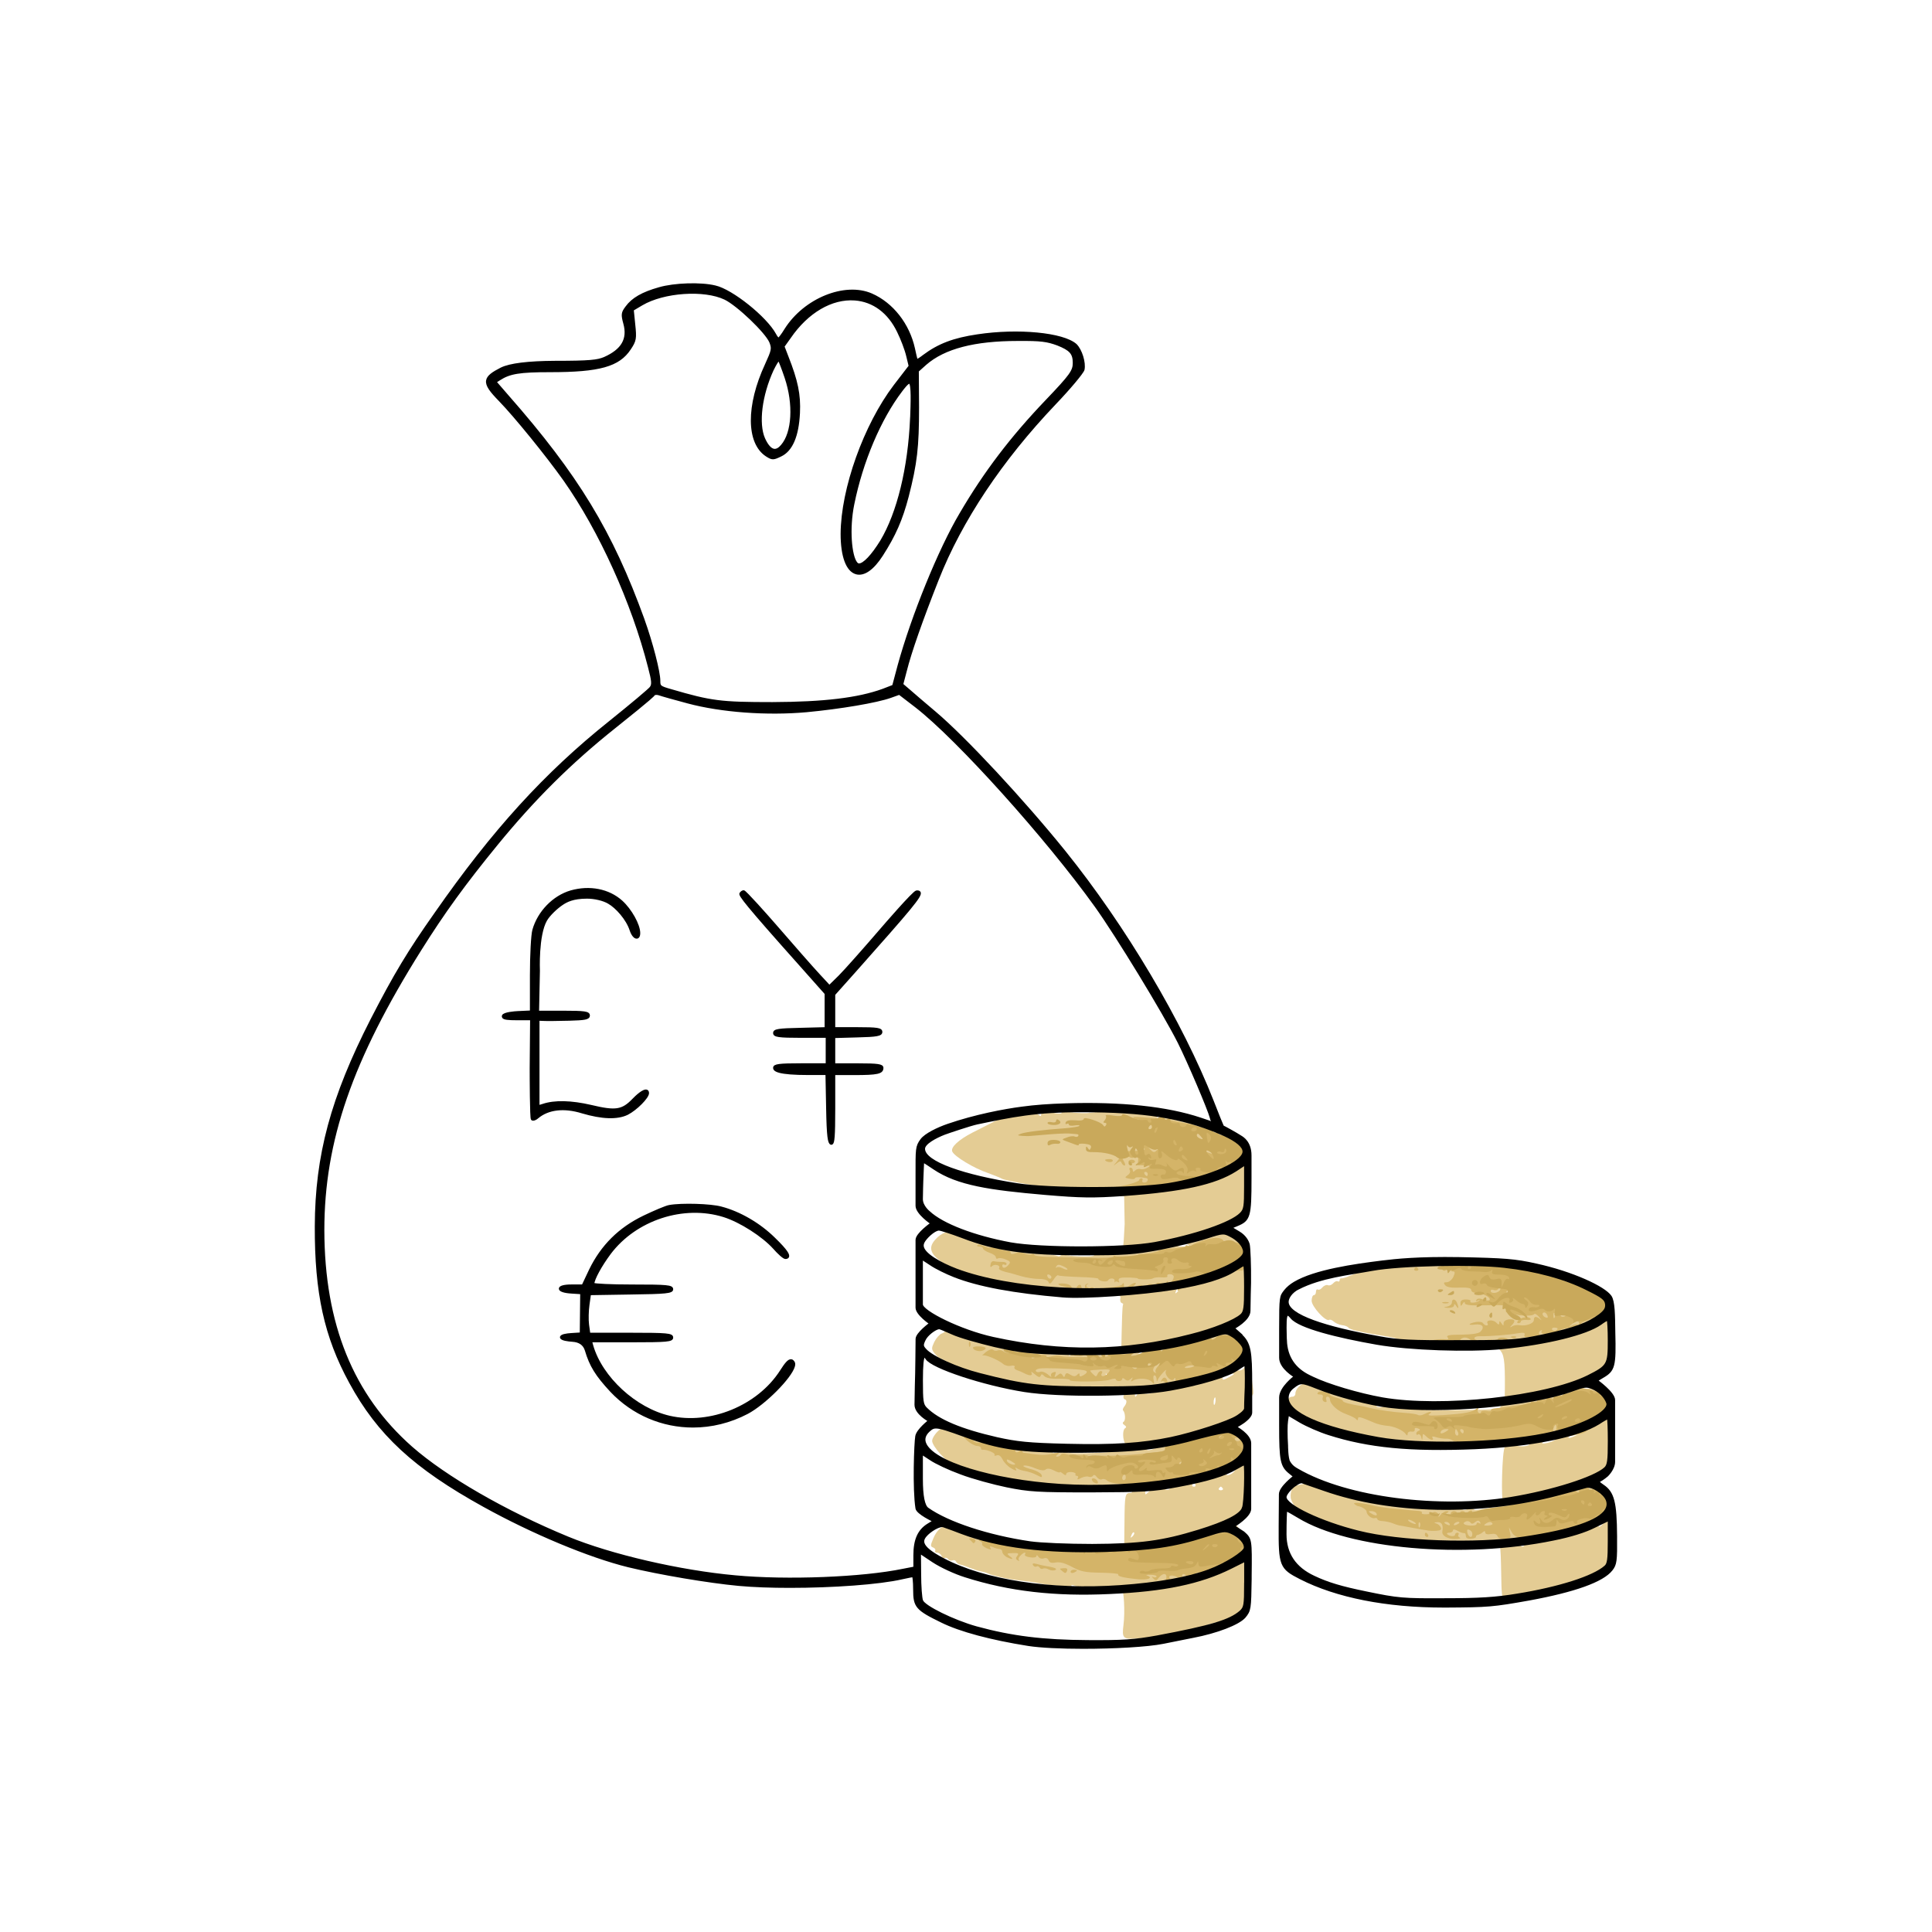 <?xml version="1.0" encoding="UTF-8"?><svg id="_лой_1" xmlns="http://www.w3.org/2000/svg" viewBox="0 0 500 500"><defs><style>.cls-1{fill:#e4cc94;}.cls-2{fill:#c9a95b;}.cls-3{fill:#d4b468;}.cls-4{stroke:#000;stroke-miterlimit:10;stroke-width:.5px;}</style></defs><g><path class="cls-1" d="M371.67,326.08c-.22,.28-1.45,.5-2.85,.5-1.34-.06-2.35,.11-2.29,.28,.11,.17-.73,.34-1.84,.34-2.74-.06-10.16,1.06-11.84,1.68-.45,.17-1.06,.39-1.4,.5-.28,.06-1.28,.45-2.23,.84-.89,.39-1.84,.67-2.07,.61-.28-.06-.45,.17-.45,.5,0,.28-.22,.45-.5,.28s-.78,.06-1.17,.5c-.34,.39-.95,.67-1.34,.5s-1.06,.11-1.45,.56c-.39,.5-.89,.73-1.17,.56s-.5,.11-.5,.56c0,.5-.22,.89-.56,.89-.28,0-.56,.67-.56,1.45,0,1.51,3.63,5.47,4.52,4.97,.22-.17,.73,0,1.17,.39,.39,.39,1.34,.84,2.12,.95,.78,.06,1.51,.39,1.68,.61,.39,.61,2.68,1.12,11,2.51,.73,.11,1.51,.34,1.73,.5,.28,.17,1.68,.39,3.13,.56,1.68,.17,2.96,.61,3.46,1.28,.5,.56,.67,.61,.45,.17-.39-.73-.28-.73,.5-.11,.67,.61,2.01,.67,5.25,.39,10.27-.84,12.28-.78,13.51,.34,1.23,1.17,1.55,2.51,1.49,10.05,0,3.07-.17,4.69-.56,4.58-.34-.06-.61,.11-.61,.39s-1.84,.56-4.02,.61c-16.02,.28-18.43,.17-24.85-1.34-1.84-.39-4.36-.73-5.64-.67-1.28,0-2.35-.11-2.35-.28,0-.22-.39-.56-.89-.73-.45-.17-.67-.11-.5,.22,.39,.67-2.62-.61-3.13-1.28-.17-.22-.95-.5-1.68-.61-.73-.06-2.07-.45-2.9-.78-.89-.39-1.84-.67-2.12-.67s-.5-.22-.5-.5-.67-.45-1.51-.34c-1.51,.17-2.96,1.56-2.96,2.9,0,.39-.34,.73-.78,.73-1.62,0-1.4,2.18,.45,3.52,3.18,2.35,6.76,4.19,10.11,5.14,1.84,.56,3.63,1.17,3.91,1.45,.56,.39,3.13,1.12,6.98,1.95,.73,.17,8.32,.39,9.27,.84,.61,.39,20.49,.11,23-.28,1.4-.17,1.73-.11,1.28,.39-.73,.89-1.06,14.35-.39,14.35,.34,0,.28,.28-.06,.61s-1.84,.73-3.29,.84c-1.51,.17-3.02,.39-3.41,.5s-.84,0-1.01-.28c-.22-.39-.73-.39-1.34,0-.56,.28-1.17,.39-1.4,.17-.17-.17-1.4-.45-2.68-.5-1.34-.11-3.69-.28-5.25-.39-1.56-.17-3.07-.39-3.35-.5-.28-.17-1.12-.22-1.9-.17s-1.73-.17-2.18-.5c-.61-.45-.73-.45-.39,.06,.22,.39,.17,.73-.17,.73-.28,0-.67-.22-.84-.5s-1.9-.45-3.8-.39c-1.95,.06-4.36-.22-5.36-.67-1.01-.39-2.07-.56-2.35-.39-.22,.17-.56,.06-.67-.22-.06-.28-.89-.67-1.84-.84-.89-.17-2.62-.45-3.74-.67-1.12-.17-2.46-.78-2.96-1.34-.73-.78-1.28-.89-2.96-.5-2.51,.56-2.23,.5-2.79,.5-.89,0-1.68,2.46-1.17,3.74,.61,1.68,2.29,3.52,2.85,3.18,.28-.17,.95,.17,1.45,.78,.5,.56,1.28,.95,1.68,.78,.39-.11,.61,.11,.56,.56-.11,.45,.28,.67,1.12,.61,.67-.11,1.23,.11,1.23,.5,0,.34,.17,.45,.39,.28,.17-.22,.61-.17,1.01,.17,.67,.56,8.93,2.74,11.73,3.07,.95,.06,3.63,.45,6.03,.78,2.46,.34,4.63,.5,4.91,.28,.28-.17,.5-.11,.5,.17,0,.22,4.58,.5,10.16,.56,5.53,.11,10.22,.28,10.39,.45,.17,.11,.28,3.29,.34,7.04,.06,4.91,.22,6.87,.78,7.09,.34,.11,.67,0,.67-.28s.45-.5,1.01-.56c3.96-.39,7.2-.95,11.22-1.95,4.19-1.01,5.97-1.62,11.33-3.96,2.01-.89,3.63-4.02,3.8-7.37,.17-4.97,.17-5.53-.17-7.82-.61-3.91-1.12-4.97-3.35-7.15-1.17-1.12-1.9-2.07-1.62-2.07,.34,0,1.01-.39,1.45-.89,.5-.5,1.34-.95,1.9-1.01,1.01-.17,1.01-.11,1.4-7.87,.17-2.9,0-5.3-.28-5.7-.39-.45-.39-1.28,0-2.35,.73-2.07-.22-5.08-1.62-5.08-.5,0-1.06-.34-1.23-.78-.28-.61-.78-.67-2.46-.28-1.17,.28-2.85,.67-3.74,.78-.84,.11-1.9,.5-2.35,.89-.39,.34-1.01,.39-1.4,.17-.61-.34,4.52-2.85,6.76-3.29,.45-.11,1.73-.67,2.79-1.28s3.07-2.51,3.41-3.74c.67-2.4,.52-10.5-.04-14.13-.28-2.07-.73-3.02-1.4-3.24-.56-.17-1.17-.73-1.34-1.17s-.56-.67-.89-.5c-.28,.17-.56,.06-.56-.28s-.28-.45-.61-.28c-.34,.22-.89,0-1.23-.5-.39-.5-1.4-1.06-2.29-1.23s-2.07-.5-2.68-.84c-.56-.28-1.01-.39-1.01-.17,0,.17-.34,.06-.73-.28-.45-.34-.95-.45-1.12-.22-.22,.17-.39,.11-.39-.22,0-.5-.95-.84-5.03-1.62-1.68-.34-6.48-.89-8.21-.95-1.01-.06-1.84-.22-1.84-.45,0-.17-3.35-.22-7.37-.17-4.58,.06-7.54-.11-7.76-.45s-.5-.34-.67-.06Zm18.26,21.83c.11,.22-.39,.45-1.23,.5-1.34,.11-1.34,.06-.39-.39,.61-.28,1.17-.5,1.23-.5,.06-.06,.22,.17,.39,.39Zm-32.18,16.19c-.39,.11-1.06,.11-1.4,0-.39-.17-.11-.28,.67-.28s1.06,.11,.73,.28Zm52.88,5.75c0,.34-.45,.73-.95,.89-.56,.17-1.56,.61-2.23,.95-2.18,1.01-1.95,.11,.28-1.12,2.4-1.4,2.9-1.51,2.9-.73Zm-8.1,2.74c-.78,.67-4.08,1.4-3.35,.73,.34-.34,1.06-.67,1.68-.84,1.9-.45,2.23-.45,1.68,.11Zm-6.81,1.28c-.11,.28-1.01,.45-1.9,.45-.95,0-1.56-.22-1.34-.56,.17-.28,1.06-.45,1.9-.39,.89,.06,1.51,.28,1.34,.5Zm19.37,19.93c0,.28-.34,.73-.73,1.06-.56,.45-.73,.34-.78-.5-.06-.56,.28-1.06,.73-1.06s.78,.22,.78,.5Zm-20.44,5.92c-.22,.45-.61,.67-.89,.5-.34-.22-.28-.56,.17-.84,1.06-.67,1.06-.61,.73,.34Z"/><path class="cls-1" d="M292.07,287.12c0,.33-1.71,.55-4.25,.55-2.37,0-4.97,.17-5.79,.33s-2.87,.11-4.52-.11c-1.66-.22-2.92-.22-2.76,0,.28,.5-2.04,.33-2.92-.22-.33-.22-.77-.17-.99,.17s-.61,.44-.88,.28c-.28-.22-.5-.06-.5,.33,0,.5-.17,.5-.83-.06-1.43-1.16-7.12-.33-10.93,1.66-1.88,.94-4.64,2.37-6.07,3.09-3.53,1.82-5.63,3.75-5.19,4.86,.5,1.27,5.63,4.36,9.22,5.57,1.66,.61,3.31,1.27,3.64,1.49s3.48,.94,7.01,1.49c3.59,.61,6.68,1.21,6.9,1.38,.22,.11,1.66,.28,3.15,.39,1.55,.11,2.92,.39,3.15,.66,.17,.33,2.81,.55,5.9,.55l5.52,.06,.13,7.19c-.33,6.9-.5,7.73-1.38,7.23-.28-.22-.5-.11-.5,.11,0,.28-1.38,.44-3.03,.39s-3.03,.11-3.03,.39c0,.5-6.73,.28-7.62-.28-.33-.17-.72-.11-.94,.22s-.61,.39-.99,.17c-.33-.17-1.99-.39-3.64-.5-1.71-.06-5.19-.5-7.78-1.05-2.59-.5-5.41-1.1-6.35-1.27-.88-.11-2.21-.61-2.87-1.05s-1.43-.83-1.66-.83c-.61-.06-3.03-.88-4.03-1.43-1.27-.72-3.7,.17-5.19,1.93-1.99,2.21-1.27,3.97,2.7,6.51,2.81,1.82,3.86,2.32,4.86,2.15,.5-.06,.83,.11,.61,.39-.22,.44,.94,.77,2.15,.55,.22,0,.39,.28,.39,.66,0,.44,.22,.39,.55-.17,.33-.5,.55-.55,.55-.17,0,.33,.72,.77,1.66,.99,.88,.22,1.77,.61,1.99,.88,.17,.28,.66,.11,1.16-.39,.61-.61,.99-.66,1.27-.22,.22,.33,1.27,.66,2.37,.72,1.16,.06,2.04,.28,2.04,.44s.66,.28,1.43,.17c.83-.06,2.1,.11,2.81,.39,.83,.33,1.21,.28,.99-.06-.17-.28,.61-.11,1.77,.39,1.6,.66,4.08,.88,10.48,.94,7.62,.06,8.39,.17,8.11,.99-.11,.5,0,1.05,.28,1.21,.33,.22,.57,.1,.4,.54-.17,.39-.29,4.44-.34,7.25l-.11,5.13-1.93,.17c-1.05,.06-2.37,.28-2.92,.39-.5,.11-.83,0-.61-.28,.17-.28,0-.5-.28-.5-.33,0-.61,.28-.61,.55,0,.33-.44,.28-1.1-.11-.77-.5-1.21-.55-1.71-.06-.39,.39-1.16,.44-2.15,.17-1.1-.33-1.66-.22-1.88,.17-.17,.5-.28,.5-.28,.06-.06-.44-.66-.5-1.82-.28-.99,.22-2.7,.22-3.75,0-2.04-.44-4.75-.94-7.39-1.32-.83-.11-2.1-.39-2.76-.61-.61-.22-1.88-.44-2.81-.55-.88-.06-1.77-.17-1.93-.22s-.5-.17-.83-.22c-1.38-.22-4.69-1.71-4.69-2.15,0-.22-.22-.28-.55-.11-.28,.17-.55,.11-.55-.17s-.33-.5-.66-.55c-.39,0-1.32-.22-2.04-.44-1.05-.33-1.21-.22-.88,.39,.44,.66,.33,.66-.44,0-.55-.44-.94-.5-.94-.17s-.44,.72-.99,.88c-.55,.22-1.38,1.16-1.88,2.15-.77,1.66-.77,1.88,.11,3.03,.55,.66,1.16,1.21,1.38,1.21s1.1,.5,1.99,1.16c.88,.61,1.6,.94,1.6,.66,0-.22,.33-.06,.72,.44s1.66,1.21,2.87,1.66c1.21,.39,2.54,.99,2.98,1.27,.39,.33,1.38,.66,2.21,.72,.77,.11,1.77,.22,2.15,.28,.33,.06,.66,.28,.66,.5,0,.28,.33,.33,.72,.22,1.88-.61,4.19-.66,4.08-.11-.06,.39,.22,.61,.66,.5,1.49-.33,3.64-.28,6.68,.11,1.66,.22,4.3,.44,5.85,.55s3.09,.33,3.37,.5c.33,.22,1.16,.22,1.88,.06,1.77-.39,8.22-.28,8.88,.11,.28,.17,.39,.66,.22,1.05-.17,.44,0,.88,.39,.99,.5,.17,.37,1.01-.13,1.67-.39,.44-.55,.94-.44,1.1,.61,.61,.72,2.65,.17,2.98-.33,.22-.28,.55,.17,.83,.55,.39,.61,.61,.17,.88-.66,.44-.61,2.92,.11,4.08,.28,.44,.17,.55-.39,.22-.66-.44-.66-.33,0,.44,.66,.83,.61,.94-.28,.99-.61,0-1.66,.11-2.43,.28-2.98,.44-11.59,.61-11.86,.22-.17-.22-1.16-.22-2.21,0s-1.82,.22-1.66,0c.17-.28-.99-.39-2.48-.33-1.55,.11-2.92-.06-3.09-.28-.11-.22-.99-.33-1.88-.22s-1.77-.06-1.93-.33-.88-.44-1.55-.44c-1.55,0-6.4-.99-7.84-1.66-1.66-.77-6.57-2.54-7.06-2.54-.22,0-.61-.33-.88-.72-.61-.94-.77-.88-2.81,.88-.88,.77-1.66,1.99-1.66,2.65,0,1.38,3.86,5.68,5.35,5.96,2.21,.44,2.65,.61,2.98,1.1,.22,.28,.94,.55,1.66,.61,.72,.11,2.1,.44,2.98,.83,.94,.39,2.15,.72,2.76,.83s1.71,.33,2.48,.5c7.12,1.66,16.83,2.65,26.76,2.76,3.42,.06,6.46,.28,6.68,.5s0,.39-.44,.39c-1.27,0-1.38,.66-1.43,7.45-.06,3.31-.06,6.4-.06,6.84-.06,.5-.28,.55-.72,.22-.72-.5-2.37-.55-6.51-.11-1.05,.11-2.21,0-2.59-.22-.33-.22-.99,0-1.43,.44-.5,.44-.94,.55-1.05,.28-.11-.33-2.04-.55-4.3-.61-3.59,0-5.57-.22-11.86-1.32-3.86-.61-5.3-.99-5.57-1.43-.17-.28-1.1-.5-2.15-.5s-2.04-.28-2.21-.55c-.17-.33-.77-.55-1.27-.55s-1.66-.39-2.54-.83c-3.26-1.71-5.79-.77-7.23,2.7-.77,1.82-.77,2.04,0,2.32,.44,.17,.66,.55,.5,.83s.06,.5,.5,.5,.99,.39,1.16,.88c.17,.44,.55,.72,.83,.5,.28-.17,.72,0,.88,.33,.22,.28,.72,.44,1.1,.28,.44-.17,.83,0,.94,.33s.61,.66,1.05,.77c.39,.06,1.55,.44,2.43,.83,.94,.33,2.15,.77,2.76,.88s1.49,.33,1.93,.55c.99,.39,.88,.39,3.31,.99,1.88,.44,2.54,.55,6.62,1.05,1.05,.11,2.54,.33,3.31,.5,.77,.22,2.87,.5,4.69,.66,1.77,.22,3.53,.5,3.81,.66,.28,.22,.33,.06,.06-.39-.33-.5-.11-.55,.88-.22,.72,.22,1.88,.44,2.59,.44,.66,0,1.21,.17,1.21,.39,0,.33,3.92,.06,4.3-.33,.11-.11,.83,0,1.49,.28,.88,.33,1.38,.28,1.55-.17s.44-.5,.83-.11c.61,.55,.94,6.24,.5,9.6-.44,3.42-.11,3.75,3.37,3.53,1.71-.11,4.03-.28,5.08-.44s2.98-.39,4.3-.5c1.32-.17,2.76-.55,3.15-.88,.44-.39,.99-.5,1.21-.39,.28,.17,1.99-.28,3.75-.99,1.82-.77,3.86-1.27,4.52-1.1,.72,.11,1.27,0,1.27-.28,0-.22,.44-.39,.94-.33,.55,.11,1.21-.06,1.55-.33,.28-.22,1.1-.88,1.82-1.43,1.16-.88,1.32-1.43,1.49-7.5,.17-4.36,.06-6.84-.33-7.34-.33-.39-.39-.72-.11-.72,1.1,0,.33-2.92-1.21-4.52-.88-.94-1.27-1.55-.83-1.27s.28-.17-.44-.94c-.94-1.05-1.1-1.55-.61-1.82,.44-.28,.55-.22,.28,.17-.22,.39-.06,.66,.39,.66,.77,0,1.49-1.05,1.82-2.7,.06-.44,.5-.99,.88-1.21,.55-.39,.55-.5-.11-.5-.66-.06-.61-.17,.17-.61,.83-.5,.88-.66,.17-1.38-.5-.44-.72-1.16-.55-1.55,.5-1.21,.55-7.5,.11-7.5-.22,0-.17-.61,.11-1.38,.61-1.66,.28-2.7-1.77-5.24-1.93-2.37-1.93-3.09,0-3.48,1.05-.22,1.55-.66,1.6-1.55,.06-.66,.33-1.38,.66-1.55,.28-.17,.44-1.16,.39-2.15-.06-.94,.18-2.39,.4-2.39,.17,0,.17-.94,0-2.1-.22-1.1-.33-2.7-.33-3.53,.06-.83-.17-1.32-.5-1.16-.28,.22-.39-.06-.17-.55,.17-.55,.11-.94-.22-.94s-.72,.44-.88,.99c-.11,.55-.72,.99-1.27,1.05-.72,.06-.94-.17-.72-.72,.17-.44,.44-.66,.61-.5,.55,.55,1.99-2.21,2.04-3.92,.06-1.38-.33-2.1-1.77-3.31-.99-.83-2.47-2.84-2.47-3.23,0-.66,2.76-2.76,3.37-2.59,.39,.11,.63-.96,1.08-5.36,.06-3.2-.06-6.35-.28-7.01s-.11-1.32,.22-1.55c.15-2.48,.46-3.94-2.13-6.59-1.49-1.55-3.55-2.31-3.27-2.53,.33-.22,2.13-.3,3.23-1.12l1.32-3.76,.78-7c-.06-4.58-.22-8.28-.39-8.28s-1.16-.55-2.21-1.21-2.26-1.27-2.7-1.32c-.44-.11-.94-.33-1.1-.61-.17-.22-.72-.55-1.16-.66-2.54-.72-4.41-1.49-4.41-1.88,0-.28-.28-.28-.55-.11-.33,.22-.94,.06-1.38-.28-.44-.39-1.66-.72-2.7-.83-.99-.11-2.65-.61-3.64-1.1-1.43-.77-1.88-.77-2.65-.17-.66,.55-.77,.55-.44,0,.28-.5-.33-.66-2.48-.66-1.93,0-3.26-.33-3.92-.94-.55-.5-.99-.61-.99-.33Zm12.14,19.48c0,.28-.28,.55-.61,.55-.28,0-.39-.28-.22-.55,.17-.33,.44-.55,.61-.55,.11,0,.22,.22,.22,.55Zm-2.21,.17c0,.11-.5,.66-1.1,1.21-1.05,.94-1.1,.94-1.1,.06,0-.5,.22-.83,.5-.61,.28,.17,.66,.06,.88-.28,.33-.55,.83-.77,.83-.39Zm5.37,15.3c.61,.39,.33,.55-1.1,.55s-1.71-.17-1.1-.55c.44-.28,.94-.55,1.1-.55s.66,.28,1.1,.55Zm-2.7,12.31c-.55,.5-.61,.44-.28-.33,.17-.55,.5-.83,.66-.66s0,.61-.39,.99Zm-8.71,15.63c0,.22-.39,.44-.83,.44s-.83-.22-.83-.44c0-.28,.39-.5,.83-.5s.83,.22,.83,.5Zm-17.38,3.2c.17,.28,.11,.55-.22,.55-.28,0-.72-.28-.88-.55-.17-.33-.11-.55,.22-.55,.28,0,.72,.22,.88,.55Zm4.69-.33c0,.17-.22,.44-.55,.61-.28,.17-.55,.06-.55-.22,0-.33,.28-.61,.55-.61,.33,0,.55,.11,.55,.22Zm3.75,3.92c-.17,.17-.5-.11-.66-.66-.33-.77-.28-.83,.28-.33,.39,.39,.55,.83,.39,.99Zm31.34-.55c-1.82,.99-1.99,.99-1.99,.33,0-.5,1.16-.99,2.76-1.1,.44,0,.11,.33-.77,.77Zm-8.06,1.66c-.39,.5-.83,.72-1.05,.55-.17-.17,.06-.55,.5-.83,1.16-.77,1.32-.66,.55,.28Zm-1.66,.28c0,.28-.39,.55-.83,.55s-.83-.28-.83-.55c0-.33,.39-.55,.83-.55s.83,.22,.83,.55Zm-9.93,1.66c0,.66-1.43,1.05-2.76,.72-.72-.22-1.43,0-1.71,.44-.39,.61-.5,.61-.5,.06,0-.39-.22-.55-.55-.39-.28,.17-.55,.11-.55-.22,0-.28,.94-.61,2.1-.72,1.1-.11,2.48-.22,3.03-.28,.5-.06,.94,.11,.94,.39Zm15.71,3.49c-.17,.44-.33,.28-.33-.33-.06-.61,.24-1.56,.4-1.34,.17,.17,.1,1.28-.07,1.67Zm-15.62,11.53c-1.77,.72-2.37,.55-2.26-.55,.06-.88,.28-.94,1.71-.44,1.49,.5,1.55,.61,.55,.99Zm20.91,5.41c-.28,1.05-2.37,2.04-2.37,1.16,0-.39,2.1-2.21,2.54-2.21,.06,0,0,.5-.17,1.05Zm-5.41,1.71c-.17,.28-.77,.55-1.27,.5-.77,0-.72-.11,.17-.5q1.49-.61,1.1,0Zm-4.14,1.1c0,.28-.28,.55-.61,.55-.28,0-.39,.22-.22,.55,.17,.28,.06,.55-.22,.55-.72,0-.72-.17-.28-1.32,.39-.99,1.32-1.21,1.32-.33Zm-12.91,3.03c-.77,.77-.88,.77-.88,.11,0-.5,.33-.94,.72-1.1,1.05-.39,1.16,.06,.17,.99Zm5.46-.83c-.17,.28-.66,.39-1.1,.17-1.16-.39-1.05-.72,.33-.72,.61,0,.99,.22,.77,.55Zm13.74-.11c.17,.28-.06,.5-.5,.5s-.66-.22-.5-.5c.17-.22,.39-.44,.5-.44s.33,.22,.5,.44Zm-23.34,12.42c-.55,.5-.61,.44-.28-.33,.17-.55,.5-.83,.66-.66s0,.61-.39,.99Zm8.5,11.97c-.17,.28-.66,.55-.99,.55-.39,0-.33-.22,.17-.55,1.05-.66,1.27-.66,.83,0Zm-2.21,.55c.17,.33-.22,.55-.94,.55-.99,0-1.1-.11-.44-.55,1.05-.66,.99-.66,1.38,0Z"/></g><g><path class="cls-3" d="M379.32,327.42c-.11,.17-.84,.28-1.62,.22-.78-.11-1.4,.11-1.4,.45,0,.39-.28,.28-.56-.17-.45-.73-.56-.67-.56,.11,0,.56,.34,1.01,.78,1.01,.61,0,.67,.28,.17,1.4-.39,.78-1.12,1.4-1.73,1.4-.78,0-.89,.17-.39,.78,.39,.5,1.68,.73,3.69,.61,2.23-.06,3.07,.11,3.07,.67,0,.39,.61,.73,1.56,.73,1.56,.06,3.69,1.28,3.13,1.84-.17,.17-.95,.11-1.68-.17-.84-.34-1.45-.28-1.68,.11-.28,.39-.11,.45,.39,.17,.45-.28,.61-.22,.34,0-.56,.61-2.68,.78-2.29,.17,.17-.22-.34-.45-1.12-.45-1.01,0-1.45,.28-1.45,.95,0,.84,.11,.89,.56,.17,.34-.56,.56-.61,.56-.17,0,.5,1.45,.67,5.47,.56,5.3-.11,5.53-.11,5.25,1.01-.17,.61-.06,.95,.17,.73,.28-.22,.78-.17,1.23,.22,.89,.73,5.3,1.01,5.81,.34,.17-.28,.78,.11,1.34,.78,.61,.73,.73,.95,.28,.56-1.06-.89-1.68-.84-1.68,.17,0,.89-2.01,1.62-3.69,1.34-.61-.11-1.45,0-1.9,.28-.67,.39-.73,.34-.11-.28,1.06-1.12,.84-1.62-.73-1.51-.84,.11-1.4,.5-1.4,1.01,0,.73-.06,.73-.56,0-.39-.61-.56-.67-.56-.11s-.22,.56-.84-.11c-.89-.84-2.74-.61-2.18,.28,.17,.28,.06,.5-.28,.5-.28,0-.73-.28-.89-.56-.17-.34-1.01-.45-1.79-.34-2.07,.39-2.35,.95-.28,.67,1.9-.22,2.57,.61,1.4,1.84-.5,.5-2.18,.73-4.91,.78-3.18,0-4.02,.17-3.63,.67,.45,.5,.17,.67-1.01,.5-1.68-.17-5.53,.73-4.02,.95,.45,.06,2.35,.17,4.19,.17,2.62,.06,3.52-.11,4.08-.89,.73-1.01,2.12-.84,3.18,.39,.34,.45,1.06,.5,1.95,.28,1.28-.39,1.28-.45,.17-.5-2.07-.11-2.12-1.23-.06-1.17,2.35,.06,7.43-.34,9.83-.78,1.4-.22,1.84-.11,1.62,.45-.17,.45,.11,.67,.89,.56,.67-.06,1.68-.17,2.23-.17,.56-.06,.89-.28,.67-.56-.17-.28,0-.73,.34-.95,.45-.22,.5-.17,.28,.22-.56,.95,3.29,.89,4.24-.06,.39-.34,1.34-.73,2.12-.78,2.29-.17,3.41-.5,3.8-1.12s2.01-1.17,4.13-1.51c.5-.06,.44,.11,1.67-.89,1.95-1.68,2.53-3.2,1.25-2.97-1.06,.11-.52,.24-.52-.65,0-1.28-4.08-3.8-6.2-3.8-.73,0-1.51-.17-1.68-.45s-.89-.5-1.62-.5-1.45-.22-1.62-.5c-.5-.78-3.13-1.12-3.18-.39,0,.34-.22,.06-.5-.67-.28-.67-.84-1.23-1.23-1.23s-1.28-.17-1.95-.34c-.95-.28-1.28-.11-1.28,.5,0,.56-.39,.84-1.12,.67-1.56-.28-2.29-.84-1.95-1.4,.17-.22-.17-.39-.67-.28-.56,.06-1.45-.11-1.95-.39-.67-.34-1.01-.28-1.01,.11,0,.34-.28,.45-.67,.22-1.34-.84-9.27-1.4-9.72-.73Zm18.31,3.13c-.34,.11-.56,.5-.39,.78,.22,.28-.06,.34-.56,.11-.73-.28-.78-.39-.17-.78,.39-.28,1.01-.45,1.28-.45,.34,0,.22,.17-.17,.34Zm2.51,.5c-.17,.17-.67,.22-1.06,.06-.45-.17-.28-.34,.34-.34,.61-.06,.95,.11,.73,.28Zm-11.89,2.74c-.39,.89-2.46,1.17-2.46,.28,0-.28,.34-.39,.78-.22s.95,.06,1.17-.28c.5-.89,.84-.73,.5,.22Zm3.35,.95c.28,.56,.39,.56,.67,0,.45-.95,1.4-.84,1.01,.17-.22,.45-.78,.84-1.34,.84s-1.28-.39-1.68-.84c-.56-.67-.56-.84,.17-.84,.45,0,1.01,.34,1.17,.67Zm17.64,1.01c0,.28-.28,.56-.61,.56-.28,0-.39-.28-.22-.56,.17-.34,.45-.56,.61-.56,.11,0,.22,.22,.22,.56Zm2.07,.34c-.17,.17-.67,.22-1.06,.06-.45-.17-.28-.34,.34-.34,.61-.06,.95,.11,.73,.28Zm-1.79,3.57c-.17,.28-.67,.56-1.01,.56-.39,0-.34-.22,.17-.56,1.06-.67,1.28-.67,.84,0Zm-9.05,.78c.22,.56,.06,.73-.5,.5-.84-.34-1.06-1.28-.28-1.28,.28,0,.61,.39,.78,.78Zm1.9,.45c-.17,.45-.34,.28-.34-.34-.06-.61,.11-.95,.28-.73,.17,.17,.22,.67,.06,1.06Zm2.96-.67c0,.28-.39,.56-.89,.56-.45,0-.67-.28-.5-.56,.17-.34,.56-.56,.89-.56,.28,0,.5,.22,.5,.56Zm3.35,2.35c0,.34-.17,.45-.34,.28-.22-.17-.89-.11-1.56,.22q-1.12,.56-.11-.28c1.34-1.06,2.01-1.12,2.01-.22Zm-5.58,1.23c0,.61-1.06,.84-1.4,.34-.17-.28,.06-.56,.5-.56,.5,0,.89,.11,.89,.22Z"/><path class="cls-3" d="M366.03,328.37c-.17,.28,.06,.5,.5,.5s.67-.22,.5-.5c-.17-.22-.39-.45-.5-.45s-.34,.22-.5,.45Z"/><path class="cls-3" d="M373.29,328.59c.17,.28,.56,.34,.84,.17,.73-.5,.61-.67-.34-.67-.45,0-.67,.22-.5,.5Z"/><path class="cls-3" d="M375.75,337.08c0,.45-.56,.95-1.23,1.06-1.12,.22-1.06,.22,.28,.34,.84,0,1.51-.22,1.51-.67s.22-.39,.56,.17c.61,.95,.73,.56,.22-.78-.45-1.12-1.34-1.17-1.34-.11Z"/><path class="cls-3" d="M373.4,337.24c.34,.11,1.01,.11,1.4,0,.34-.17,.06-.28-.73-.28s-1.06,.11-.67,.28Z"/><path class="cls-3" d="M392.94,341.71c-.39,.5-.39,.73,.06,.73,.34,0,.61-.22,.61-.5,0-.22,.61-.39,1.4-.34,.78,.11,1.28-.06,1.12-.28-.45-.73-2.46-.45-3.18,.39Z"/><path class="cls-3" d="M387.69,346.46c-.22,.28-.95,.45-1.68,.28-.73-.11-1.34,0-1.34,.22,0,.28,.78,.5,1.68,.5,.95,0,1.68-.22,1.68-.5s.5-.39,1.12-.22,1.12,.17,1.12,0c0-.56-2.23-.84-2.57-.28Z"/><path class="cls-3" d="M391.27,346.18c.39,.17,.89,.11,1.06-.06,.22-.17-.11-.34-.73-.28-.61,0-.78,.17-.34,.34Z"/><path class="cls-3" d="M379.1,347.46c0,.28,.28,.56,.56,.56,.34,0,.56-.28,.56-.56,0-.34-.22-.56-.56-.56-.28,0-.56,.22-.56,.56Z"/><path class="cls-3" d="M408,359.13c-.73,.11-1.28,.39-1.28,.67,0,.67-3.8,1.84-4.52,1.34-.45-.28-.5-.17-.22,.34,.34,.56,.22,.67-.45,.39-.5-.17-1.06-.11-1.23,.11-.17,.28-.78,.39-1.4,.22s-1.12,0-1.12,.34-.39,.45-.95,.22c-.5-.22-.78-.11-.61,.17,.22,.28-.34,.5-1.12,.56-.84,0-2.74,.22-4.3,.5-1.51,.22-3.35,.45-4.02,.5-.61,.06-1.06,.28-.89,.5,.11,.22-.39,.34-1.17,.17s-1.45,0-1.45,.28c0,.34-.28,.39-.56,.22-.34-.22-.39-.67-.17-1.01,.28-.5,.17-.5-.45-.06-1.12,.89-2.9,1.23-8.32,1.62-3.35,.22-4.52,.17-3.91-.22,1.12-.78,.22-.78-1.17-.06-.61,.34-1.34,.45-1.68,.28-.28-.22-1.84-.45-3.46-.56-3.29-.22-6.7-.73-8.77-1.23-.78-.17-1.62-.39-1.95-.45-3.35-.5-5.3-1.06-5.3-1.4,0-.28-.73-.61-1.68-.84-.89-.22-1.68-.56-1.68-.84,0-.67-2.46-1.12-3.02-.56-.39,.39-.22,.56,.45,.56s.89,.28,.73,.78c-.17,.45,0,.95,.45,1.12,.5,.17,.67,0,.45-.56-.17-.39,0-.78,.34-.78s.61,.34,.61,.67c.06,1.34,2.01,3.07,4.19,3.85,1.23,.45,2.4,1.01,2.62,1.34,.28,.34,.45,.28,.45-.11,0-.73,.56-.56,4.36,1.06,.84,.34,2.29,.67,3.18,.73,1.79,.11,4.19,1.17,4.86,2.18,.28,.45,.45,.39,.45-.11,0-.39,.45-.67,1.01-.56,.5,.11,.89-.11,.84-.5-.11-.45,.22-.56,.78-.34,.61,.22,.73,.45,.28,.61-.39,.11-.67,.45-.67,.73,0,.34,.22,.45,.5,.22,.28-.17,.67,.17,.78,.67,.22,.95,.28,.95,.34,0s.11-.95,.95-.17c.95,1.01,2.18,1.23,1.62,.34-.22-.34,.11-.39,.95-.11,.73,.22,1.79,.39,2.4,.39,.61-.06,1.4,.11,1.68,.34,.34,.22,1.28,.56,2.12,.73,.84,.11,1.79,.45,2.12,.67,.45,.28,.5,.17,.22-.39-.34-.56-.28-.61,.22-.17,.84,.78,4.08,.34,3.57-.56-.17-.34,.11-.17,.73,.34,1.06,.89,1.23,.89,2.46,.06,.73-.5,1.12-.67,.95-.34-.28,.45,.89,.56,3.91,.34,2.4-.17,5.14-.34,6.14-.39,.95,0,1.9-.22,2.12-.45s.73-.22,1.17-.06,1.23,.11,1.79-.11c.5-.22,1.45-.5,2.07-.56,4.8-.73,5.86-1.23,5.86-2.9,0-.73,.22-1.23,.5-1.01,.28,.17,.67,.06,.89-.28,.17-.28,.78-.56,1.4-.56,.56,0,1.17-.39,1.34-.89,.17-.45,.56-.73,.84-.56,.84,.56,1.01-2.18,.22-2.96-.45-.39-.67-1.12-.5-1.56,.22-.5,.06-.73-.34-.56-.39,.11-1.95-.17-3.52-.67-1.51-.5-3.35-.84-4.02-.73Zm-5.19,10.44c0,.45-.22,.84-.56,.84-.28,0-.39-.39-.22-.84,.22-.45,.45-.84,.56-.84s.22,.39,.22,.84Zm-28.48,.84c-1.12,.73-1.84,.73-1.4,0,.17-.34,.78-.56,1.28-.56,.84,0,.84,.11,.11,.56Zm3.02,.28c.17,.45,.06,.84-.22,.84-.34,0-.56-.39-.56-.84s.11-.84,.22-.84,.34,.39,.56,.84Zm1.45-.28c0,.28-.11,.56-.22,.56-.17,0-.45-.28-.61-.56-.17-.34-.06-.56,.22-.56,.34,0,.61,.22,.61,.56Z"/><path class="cls-3" d="M409.34,384.76c-.67,.17-.89,.56-.73,1.12,.34,.73,.22,.78-.56,.17-.5-.5-1.01-.56-1.23-.22-.22,.28-.89,.5-1.56,.45s-2.68,.39-4.47,.95c-1.79,.61-4.41,1.17-5.75,1.34-1.34,.22-3.57,.73-5.03,1.23-1.4,.5-3.8,.95-5.25,1.01-1.62,.06-2.96,.45-3.24,.89-.39,.61-.5,.56-.5-.28q0-1.06-1.23,0c-.67,.56-1.01,.73-.78,.34s.06-.67-.5-.67c-.5,0-.73,.22-.56,.56,.17,.28,.06,.56-.22,.56-.34,0-.61-.28-.61-.56,0-.34-.39-.56-.84-.56s-.84,.28-.84,.61c0,.28,.28,.39,.67,.17,.34-.22,.45-.17,.28,.22-.22,.28-.89,.45-1.56,.28-.89-.22-.95-.45-.39-.78,.61-.39,.61-.5-.06-.5-.45,0-1.12,.45-1.56,.95-.45,.56-.67,.73-.5,.39,.34-.73-1.01-1.51-1.56-.95-.5,.5-3.07,.56-2.79,.06,.17-.22-.17-.45-.73-.5-1.01-.06-2.23-.17-7.71-.73-1.51-.17-3.41-.45-4.19-.67-2.57-.67-5.3-.95-4.86-.45,.28,.28,.67,.5,.84,.56,1.01,.11,2.35,.95,2.35,1.45,0,.84,1.34,1.95,2.12,1.68,.34-.11,.67,0,.67,.28,0,.22,.61,.5,1.4,.5,.78,.06,1.84,.28,2.4,.5,.5,.22,1.34,.5,1.79,.61,.45,.06,1.73,.28,2.79,.5,1.06,.17,2.46,.45,3.07,.56,.61,.06,1.4,.22,1.68,.28,.34,.06,1.23,.11,2.07,.06,1.12-.06,1.45-.28,1.23-.84-.17-.45-.73-.95-1.23-1.06-.67-.17-.56-.28,.34-.34,1.12-.06,1.56,.73,1.28,2.4-.22,1.06,1.34,2.01,3.24,1.95,1.12,0,1.68-.17,1.28-.34-.34-.11-.56-.5-.34-.78,.17-.28,0-.5-.28-.5-.34,0-.61,.22-.61,.5,0,.56-1.45,.5-2.01-.11-.22-.22,0-.39,.5-.39,.56,0,.95-.28,.95-.56,0-.39,.45-.34,1.28,.11,.67,.39,1.4,.61,1.68,.56,.22-.06,.39,.28,.39,.73,0,.56,.5,.78,1.34,.73,.78-.06,1.34-.28,1.28-.5s.17-.45,.45-.5c.34-.06,.89-.34,1.28-.67,.45-.39,.67-.39,.67,.06,0,.39,.56,.56,1.45,.39s1.51,0,1.73,.56c.17,.5,.89,.73,1.95,.67,1.45-.11,1.56-.28,1.28-1.56l-.28-1.4,.78,1.34c.73,1.34,3.18,2.01,4.52,1.23,1.01-.56,3.07-.67,3.07-.11,0,.28,.61,.34,1.56,.06,.84-.28,2.62-.73,4.02-1.06s3.02-.78,3.63-.95,1.84-.39,2.74-.5c.89-.17,1.84-.56,2.12-.95,.22-.39,.45-.5,.45-.22s.5,.06,1.17-.56c.61-.56,1.56-1.06,2.07-1.06,1.06,0,1.51-2.51,.45-2.51-.34,0-.22-.28,.22-.61,.67-.5,.61-.56-.39-.34-1.4,.34-1.62-.17-.67-1.12,.39-.39,.11-.95-1.17-1.84-1.68-1.23-3.8-1.17-3.02,.06,.22,.45,.17,.5-.22,.28s-.67-.78-.67-1.23c0-.78-.11-.84-1.84-.39Zm-13.51,5.75c-.17,.28-.61,.56-.89,.56-.34,0-.39-.28-.22-.56,.17-.34,.61-.56,.89-.56,.34,0,.39,.22,.22,.56Zm-39.64,1.12c.45,.73-.28,.73-1.4,0-.73-.45-.73-.56,.11-.56,.5,0,1.12,.22,1.28,.56Zm9.77,2.23c.45,.28,.61,.56,.28,.56-.28,0-.95-.28-1.4-.56s-.56-.56-.28-.56c.34,0,.95,.28,1.4,.56Zm15.8,.06c.67-.5,.95-.5,1.28,0,.22,.45,.17,.5-.22,.28s-.67-.17-.67,.17-.73,.5-1.68,.45c-1.73-.11-2.23-.67-.95-1.12,.34-.11,.84,.06,1.06,.34,.22,.39,.61,.39,1.17-.11Zm-14.29,1.17c-.17,.45-.34,.28-.34-.34-.06-.61,.11-.95,.28-.73,.17,.17,.22,.67,.06,1.06Zm7.71-.67c.17,.34-.06,.39-.5,.22-1.01-.39-1.17-.78-.39-.78,.34,0,.73,.22,.89,.56Zm2.51-.34c0,.11-.39,.39-.89,.56-.45,.17-.67,.11-.5-.22,.34-.56,1.4-.78,1.4-.34Zm8.54,.17c.17,.28-.34,.5-1.12,.56-1.06,.06-1.23-.06-.67-.45,.95-.61,1.45-.61,1.79-.11Zm-5.19,2.74c0,1.17-.95,.95-1.28-.28-.17-.78-.06-1.01,.5-.78,.45,.17,.78,.61,.78,1.06Z"/><path class="cls-3" d="M368.75,397.21c0,.28,.28,.56,.61,.56,.28,0,.39-.28,.22-.56-.17-.34-.45-.56-.61-.56-.11,0-.22,.22-.22,.56Z"/><path class="cls-3" d="M290.85,290.04c-.88,.99-.88,1.05,.06,.94,.5,0,.99-.5,.99-1.05,.11-1.16,.17-1.16-1.05,.11Z"/><path class="cls-3" d="M293.28,289.21c.17,.22,.77,.44,1.27,.5s1.1,.44,1.38,.88c.22,.39,.83,.55,1.32,.39,.55-.22,.88-.06,.88,.44,0,.44,.33,.72,.72,.61,.33-.06,.5-.06,.28,.06-.72,.39-.5,1.82,.22,1.82,1.71,0-.77,1.27-2.7,1.38-1.32,.11-2.1,.44-2.1,.88s.28,.77,.66,.77c.33,0,.83,.17,1.05,.39,.22,.28-.94,.5-2.59,.55-1.66,0-3.2,.11-3.53,.17-.28,.11-.77,.17-1.1,.22-.28,.06-.17,.28,.28,.61,.66,.39,.61,.66-.28,1.77-1.05,1.16-1.05,1.21-.06,.44,.83-.66,1.1-.66,1.27-.17,.17,.39,.5,.72,.77,.72s.22-.5-.17-1.1c-.88-1.38-.17-2.1,1.21-1.21,.66,.39,1.16,.44,1.38,.11,.55-.88,1.32-.11,1.1,1.1-.11,.61-.06,1.05,.17,1.05,.22-.06,.99-.06,1.77,0,1.21,.06,1.27,.17,.39,.66-.55,.33-1.32,.44-1.71,.33-.44-.17-1.05,0-1.38,.33-.44,.44-.61,.44-.61-.06,0-.39-.28-.66-.61-.66-.28,0-.39,.28-.17,.66,.22,.33,0,.94-.55,1.27-.83,.61-.77,.72,.5,.94,.77,.17,1.38,.11,1.38-.11,0-.33,1.16-.39,2.92-.06,.77,.11,.39,1.16-.5,1.16-.44,0-.66-.28-.5-.55,.17-.33,.06-.55-.22-.55-.33,0-.61,.22-.61,.44,0,.5-4.3,1.71-6.51,1.82-.83,.06-.11,.28,1.55,.5s3.48,.17,4.03-.11c.66-.33,.94-.28,.94,.22,0,.55,.11,.55,.5-.06,.28-.39,.77-.55,1.1-.39,.33,.22,.61,.22,.61-.06,0-.22,2.65-.44,5.9-.44,4.19,0,6.07-.22,6.62-.72,.39-.44,1.99-.88,3.53-1.05s3.64-.77,4.69-1.38c1.93-1.16,2.54-1.93,.99-1.32-.44,.17-.66,.11-.5-.22,.44-.77,1.77-.72,2.04,.11,.17,.39,.72,.11,1.43-.66,.72-.77,1.1-1.66,.99-2.04-.17-.39-.06-.72,.17-.72,.28,0,.39-.5,.22-1.05-.17-.72-.66-.99-1.32-.88-.55,.11-.99-.06-.88-.39,.06-.33-.72-.88-1.71-1.21s-1.66-.83-1.43-1.05,.11-.39-.22-.39c-.39,0-.66,.28-.66,.61s-.77-.06-1.71-.83c-.94-.77-2.26-1.43-2.92-1.43s-1.43-.22-1.71-.5c-.33-.28-1.43-.66-2.48-.83s-2.54-.44-3.31-.61c-3.59-.77-11.97-1.6-11.48-1.1Zm9.27,3.03c0,.28-.11,.55-.22,.55-.17,0-.44-.28-.61-.55-.17-.33-.06-.55,.22-.55,.33,0,.61,.22,.61,.55Zm8.55,1.66c.22,.33,.55,.44,.77,.33,.22-.17,.44,.06,.44,.5,0,.99,.06,.99-1.71,.11-.77-.44-1.27-.94-1.05-1.1,.5-.55,1.16-.44,1.55,.17Zm3.7,.94c-.33,.11-.5,.55-.33,.83,.22,.39,.11,.44-.28,.22-.72-.5-.28-1.43,.66-1.38,.5,0,.44,.11-.06,.33Zm-15.67,2.04c1.21-.22,1.21-.17,.39,.66-.83,.88-.99,.83-2.1-.33-.66-.72-.83-1.05-.39-.72s1.38,.5,2.1,.39Zm20.53,.33c-.66,.44-2.76,.11-2.76-.39,0-.17,.5-.17,1.1,0s1.1,.06,1.1-.28c0-.28,.28-.33,.61-.11,.44,.28,.44,.5-.06,.77Zm-4.97,1.21c0,.55-2.32,0-2.98-.72-.44-.5-.28-.55,.66-.33,.72,.17,1.21,0,1.21-.33,0-.66,1.1,.66,1.1,1.38Zm-18.93,1.1c-.17,.44-.33,.28-.33-.33-.06-.61,.11-.94,.28-.72,.17,.17,.22,.66,.06,1.05Zm1.27,4.3c0,.28-.11,.55-.22,.55-.17,0-.44-.28-.61-.55-.17-.33-.06-.55,.22-.55,.33,0,.61,.22,.61,.55Z"/><path class="cls-3" d="M293.17,290.59c-.5,.33-.55,.55-.17,.55,.33,0,.83-.28,.99-.55,.44-.66,.22-.66-.83,0Z"/><path class="cls-3" d="M297.03,292.8c0,.28,.28,.55,.55,.55,.33,0,.55-.28,.55-.55,0-.33-.22-.55-.55-.55-.28,0-.55,.22-.55,.55Z"/><path class="cls-3" d="M286,300.19c0,.5,1.66,.77,1.93,.33,.22-.33-.17-.55-.77-.55-.66,0-1.16,.11-1.16,.22Z"/><path class="cls-3" d="M292.07,300.63c0,.22,.39,.44,.83,.44s.83-.22,.83-.44c0-.28-.39-.5-.83-.5s-.83,.22-.83,.5Z"/><path class="cls-3" d="M312.34,320.79c-1.66,.44-3.31,1.05-3.7,1.38-.39,.28-.94,.39-1.27,.17-.28-.17-.55-.11-.55,.11,0,.28-1.38,.55-3.09,.61s-3.42,.33-3.75,.61c-.88,.72-10.59,1.88-11.42,1.38-.39-.22-.55-.17-.33,.11,.22,.44-4.69,.44-17.38,.11-1.77-.06-3.2-.28-3.2-.55,0-.22-.33-.28-.77-.11s-1.27,.06-1.77-.22c-.61-.33-1.49-.39-2.26-.06-.77,.28-1.27,.28-1.27-.06s-.44-.55-.94-.55c-.55,0-1.66-.39-2.48-.77-.88-.44-1.55-.61-1.55-.33,0,.5-.83,.39-2.37-.28-.55-.22-1.16-.28-1.32-.06-.22,.17,.06,.33,.55,.33,.55,0,.94,.22,.94,.5s.77,.77,1.66,1.1c.94,.28,1.66,.83,1.66,1.16s.22,.5,.5,.33c.28-.22,1.16-.11,1.99,.22,1.27,.5,1.38,.72,.83,1.38-.77,.94-1.66,1.1-1.66,.22,0-.28,.28-.39,.55-.22,.33,.17,.55,.06,.55-.22,0-.33-.55-.55-1.21-.5-.72,0-1.6-.06-2.04-.17-.39-.11-.83,.22-.88,.83-.17,.72,0,.83,.39,.44,.66-.66,2.26-.22,1.82,.5-.28,.39,.88,.88,3.03,1.32,.17,.06,1.38,.39,2.65,.77,1.32,.39,3.42,.72,4.64,.72,1.38,0,2.32,.33,2.48,.83,.22,.61,.55,.44,1.27-.61,.5-.83,1.05-1.32,1.21-1.16,.11,.17,2.54,.33,5.3,.44,2.81,.06,5.08,.28,5.08,.44,0,.61,2.21,.99,2.54,.44,.44-.77,1.88-.61,1.66,.17-.06,.39-.06,.55,.06,.28,.17-.22,.55-.22,.83-.06,.33,.22,.44,.11,.28-.17-.22-.33-.06-.72,.33-.83,.61-.28,4.52-.11,4.52,.11,0,.33,3.42,.33,3.86,0,.33-.22,1.38-.39,2.32-.28,.99,.06,1.66-.06,1.49-.33s.11-.5,.55-.5c1.21,0,1.43,.72,.61,1.82-.55,.77-.77,.83-.99,.28-.17-.39-.33-.44-.33-.11-.06,.39-.66,.5-1.49,.33-1.1-.22-1.38-.11-1.05,.44,.33,.5,.17,.55-.66,.11-1.16-.66-2.04-.28-2.54,.99-.22,.66-.33,.61-.33-.17-.06-1.16-.77-1.21-2.7-.06l-1.49,.88,1.38-1.16c1.6-1.32,.83-1.55-.99-.28-1.1,.77-1.21,.77-1.21-.17,0-.72-.17-.77-.44-.28-.28,.39-1.77,.72-3.48,.83-1.66,.06-3.15,.33-3.37,.66-.28,.33-.44,.28-.44-.22,0-.39-.33-.61-.83-.44-.88,.39-1.66-.5-.83-.88,.33-.17,.28-.22-.11-.11-.39,.06-.66,.44-.55,.77,.06,.33-.11,.61-.44,.61-.28,0-.55-.28-.55-.55,0-.88-.94-.66-1.32,.33-.28,.66,0,.83,1.21,.72,.83-.11,1.77-.06,2.04,.17,.33,.17,2.15,.33,4.14,.39s4.25,.17,5.13,.28c.83,.11,1.66,0,1.77-.22,.17-.22,1.05-.33,1.99-.28s1.77-.11,1.93-.5c.11-.33,1.16-.55,2.32-.55,1.1,.06,2.32-.11,2.59-.28,1.05-.77,3.31-.39,3.15,.5-.17,.61,.11,.55,.94-.22,.66-.61,1.16-.83,1.16-.61s.5,0,1.1-.55c.83-.77,1.1-.83,1.1-.22,0,.5,.17,.55,.44,.22,.66-.99,3.42-1.99,3.42-1.27,0,.39,.33,.33,.99-.17,1.49-1.27,6.61-2.13,7.49-1.96,.22,.06,.61-.72,.77-1.66,.39-1.71,.39-2.1,.22-3.97-.11-1.21-3.03-2.21-4.41-1.43-.77,.39-1.16,.39-1.16,0,0-.72-.71-2.07-4.46-1.02Zm1.1,5.85c0-.28,.39-.55,.83-.55,1.32,0,.11,.88-1.99,1.49-1.6,.44-1.71,.39-.94-.22,.55-.39,.77-.94,.55-1.21-.22-.22,.06-.11,.61,.28,.5,.39,.94,.5,.94,.22Zm-37.19,1.88c-.11,.17-.72,0-1.32-.33s-1.27-.39-1.49-.17c-.28,.22-.28,.11-.06-.28,.28-.5,.72-.55,1.71-.06,.77,.33,1.27,.72,1.16,.83Zm-4.14,1.99c-.06,.66-.83,.5-1.05-.22-.17-.33,.06-.55,.44-.44,.33,.17,.61,.44,.61,.66Z"/><path class="cls-3" d="M273.93,332.38c.22,.22,.66,.44,1.05,.5s1.1,.28,1.66,.5c.66,.28,.88,.17,.66-.33-.17-.44-1.05-.83-2.04-.88-.94-.06-1.55,.06-1.32,.22Z"/><path class="cls-3" d="M313.56,346.68c-2.26,.5-4.97,1.1-6.01,1.32-1.05,.17-2.15,.44-2.37,.61-.28,.17-1.27,.39-2.21,.55-.99,.11-2.76,.5-3.97,.83-1.21,.33-2.59,.55-3.09,.5s-1.55,.17-2.37,.5c-1.05,.39-1.38,.39-1.16,0s-.11-.5-.94-.28c-1.99,.5-15.51,.72-16.72,.28-.61-.22-1.77-.22-2.65,.06-.83,.22-1.38,.22-1.21,0,.11-.28-.5-.44-1.38-.39-.94,.06-1.66,.22-1.66,.44,0,.28-.28,.44-.61,.44-.28,0-.39-.28-.17-.66,.28-.39,.11-.5-.44-.28-.5,.17-1.05,.17-1.21-.06-.22-.17-1.38-.28-2.7-.28-1.27,.06-2.65-.22-2.98-.5-.39-.33-1.05-.44-1.49-.28-.39,.17-.94,.11-1.21-.17s-1.1,0-1.88,.61c-.77,.66-1.1,.99-.83,.88,.61-.33,4.03,1.1,5.35,2.21,.44,.39,1.32,.61,2.04,.44,.66-.11,1.05,0,.88,.33-.22,.28,.11,.66,.66,.83s1.43,.55,1.93,.83c1.38,.72,2.21,.61,1.77-.22-.22-.33,.17-.17,.88,.44,.88,.77,1.32,.88,1.49,.44,.22-.55,.44-.55,.99,.06,.5,.5,1.88,.72,3.81,.66,1.66,0,2.87,.11,2.76,.33-.33,.55,8.94,.5,10.48-.11,.77-.28,1.43-.33,1.43-.06,0,.22,.39,.44,.83,.44s.83-.28,.83-.55,.33-.28,.72,.11c.55,.44,.94,.39,1.49-.11,.55-.55,.61-.5,.28,.11-.33,.55-.22,.66,.28,.33,1.27-.77,4.08-.61,4.86,.28,.66,.72,.72,.66,.5-.44-.17-.66-.06-1.21,.22-1.21s.5,.44,.55,.94c0,.77,.11,.83,.33,.17,.17-.44,.83-1.27,1.43-1.93,.61-.61,.94-.77,.66-.39-.55,.99,1.38,3.15,2.04,2.21,.28-.5,.44-.44,.44,.33,0,.83,.28,.94,1.55,.66,.83-.17,2.04-.44,2.65-.55,3.7-.55,7.95-1.71,7.95-2.15,0-.28,.39-.39,.83-.17,.44,.17,.83,.11,.83-.11s.72-.72,1.6-1.05,2.04-1.21,2.54-2.04c.83-1.21,.88-1.71,.28-3.09-.39-.94-1.05-1.66-1.43-1.66-.44,0-.77-.22-.77-.5,0-.94-2.65-.94-6.68,.06Zm-13.96,7.01c-.5,.55-.72,1.16-.5,1.43,.28,.22,.11,.28-.28,.06s-.5-.72-.28-1.05c.22-.39,.44-.83,.5-1.1,.06-.22,.11-.55,.17-.72,0-.17,.33-.11,.66,.06,.39,.28,.28,.72-.28,1.32Zm-1.77-.55c-.55,.55-2.98,.61-2.98,.06,0-.33,.72-.5,1.66-.44,.88,.06,1.49,.22,1.32,.39Zm-3.53,.61c0,.28-.22,.55-.5,.55-.33,0-.72-.28-.88-.55-.17-.33,.06-.55,.5-.55,.5,0,.88,.22,.88,.55Zm14.73-.22c-.44,.44-2.65,.72-2.37,.33,.11-.22,.77-.44,1.43-.5s1.1,0,.94,.17Zm-29.25,.99c1.77,.17,1.93,.55,.72,1.32-.88,.5-1.1,.5-1.1,0s-.17-.5-.61-.06c-.5,.5-.94,.5-1.77,0-.83-.55-1.16-.5-1.38,.11-.17,.61-.33,.61-.66,0-.39-.55-.61-.55-1.32,.06-.77,.61-.88,.55-.55-.22,.28-.66,.11-.83-.55-.55-.5,.17-.72,.61-.5,.99,.17,.33-.17,.17-.83-.44-.66-.55-1.55-.88-1.99-.72-.5,.22-.99,.11-1.16-.17s.28-.55,.94-.66c1.16-.22,7.73,0,10.76,.33Zm6.95,.88c-.88,1.05-2.15,.99-1.55-.06,.22-.28,.06-.5-.28-.5s-.72,.39-.88,.83c-.28,.66-.44,.66-1.1,0-.44-.39-.77-.83-.77-.94s1.21-.22,2.7-.28c2.65-.11,2.7-.06,1.88,.94Z"/><path class="cls-3" d="M250.76,348c0,.61,.17,.77,.33,.33,.17-.39,.11-.88-.06-1.05-.17-.22-.33,.11-.28,.72Z"/><path class="cls-3" d="M251.81,348.78c0,.66,1.55,1.1,2.48,.77,1.32-.55,.94-1.05-.83-1.1-.94-.06-1.66,.11-1.66,.33Z"/><path class="cls-3" d="M300.59,357.16c-.22,.39-.22,.55,.06,.33,.22-.22,.77,0,1.16,.55q.66,.83,.39-.33c-.33-1.32-.99-1.6-1.6-.55Z"/><path class="cls-3" d="M316.19,371.53c-.99,.83-1.82,1.05-3.15,.83-1.43-.22-1.82-.11-1.55,.5,.17,.55-.11,.66-1.05,.5-.72-.11-1.49,0-1.66,.33-.17,.28-.06,.55,.22,.55,.33,0,.61,.22,.61,.55s-.5,.33-1.27,.06c-.72-.28-2.59-.17-4.8,.28-4.75,.94-12.31,1.66-17.11,1.6-2.37-.06-3.86,.17-3.86,.55,0,.28-.22,.22-.5-.17-.28-.5-1.21-.66-2.59-.5-1.16,.11-2.7,0-3.37-.22-.72-.28-1.38-.22-1.55,.06-.22,.33-.66,.55-.99,.55-.39,0-.33-.22,.17-.61,.61-.44,.33-.5-1.1-.22-1.93,.44-3.03,.44-5.52,.11-.77-.11-1.71-.28-2.1-.28-.44-.06-.55-.39-.33-.83,.33-.55,.22-.55-.39,0-.88,.88-1.6,.94-1.6,.11,0-.28,.28-.39,.55-.22,.33,.17,.55,.06,.55-.28,0-.44-.39-.5-.94-.28-1.55,.66-3.2,.61-3.09-.06,.06-.33-.5-.55-1.38-.44-.77,.06-1.77-.11-2.15-.44s-1.43-.44-2.26-.28c-1.16,.22-1.77,.06-2.32-.72-.44-.55-.94-.94-1.21-.77-.22,.17-.44,0-.44-.33s-.28-.44-.61-.22c-.77,.44,2.15,2.92,3.53,2.98,.5,0,.94,.22,.94,.55,0,.28,.17,.5,.44,.44,.88-.17,3.37,.83,3.09,1.27-.17,.28,.11,.33,.55,.17,.55-.22,1.05,.17,1.49,.99,.33,.77,1.32,1.82,2.26,2.37,1.05,.61,1.55,.72,1.27,.28-.33-.55-.22-.61,.33-.22,.44,.28,1.38,.55,2.1,.66s2.04,.55,2.87,.99c1.38,.72,1.55,.72,1.27-.06-.22-.44-1.49-1.16-2.92-1.49-1.38-.39-2.15-.77-1.6-.88,.5-.11,1.82,.22,2.92,.72,1.38,.55,2.32,.66,2.7,.28,.44-.33,1.16-.22,2.15,.28,.83,.44,1.49,.61,1.49,.44s.39,0,.83,.39c.55,.44,.83,.5,.83,.06,0-.33,.61-.55,1.32-.5,.77,.06,1.21,.33,1.1,.55-.17,.22,0,.44,.33,.44s.44,.28,.22,.61c-.22,.39,.06,.39,.88-.06,.66-.33,1.55-.5,1.93-.33,.44,.17,.94,.06,1.16-.28,.17-.33,.61-.17,.99,.39,.39,.5,.99,.77,1.32,.55,.33-.17,.88-.06,1.32,.33,.39,.39,1.82,.77,3.2,.83,5.08,.22,11.37,.17,12.97-.11,.94-.17,2.65-.44,3.86-.61s2.81-.39,3.59-.5,1.93-.22,2.65-.22c.66-.06,1.71-.55,2.32-1.16s1.1-.83,1.1-.55c0,.33,.72,.22,1.82-.22,.94-.39,1.71-.99,1.66-1.38-.11-.33,.17-.61,.55-.61,.44,0,.39-.22-.17-.55-.44-.28-.55-.55-.22-.55,.28,0,.83,.28,1.21,.66,.5,.5,.66,.39,.66-.5,0-.66,.39-1.55,.83-2.04,1.16-1.1,.44-4.69-.83-3.92-.22,.17-1.32-.11-2.37-.55-1.77-.72-1.99-.72-3.2,.33Zm4.69,.94c.17,.28-.06,.5-.5,.5s-.83-.22-.83-.5c0-.22,.22-.44,.5-.44,.33,0,.66,.22,.83,.44Zm-4.64,.61c0,.33-.22,.66-.44,.83-.28,.17-.5-.06-.5-.5s.22-.83,.5-.83c.22,0,.44,.22,.44,.5Zm-53.53,5.79c0,.55-1.88-.11-2.1-.72-.17-.55,0-.55,.94-.11,.61,.39,1.16,.72,1.16,.83Zm45.52-.28c-.17,.11,.06,.61,.44,1.1,.55,.72,.44,.66-.66-.06-.72-.5-1.66-.77-2.04-.61-.44,.17-.77,0-.77-.33s.72-.55,1.66-.5c.88,.06,1.49,.22,1.38,.39Zm-17.05,4.3c-.55,.55-1.05-.28-.55-.99,.33-.61,.44-.61,.66,0,.11,.39,.06,.83-.11,.99Z"/><path class="cls-3" d="M282.58,382.95c0,.28,.39,.72,.88,.88,.55,.22,.77,.06,.66-.33-.28-.83-1.55-1.27-1.55-.55Z"/><path class="cls-3" d="M315.14,395.97c-3.26,1.27-7.89,2.54-9.77,2.65-.99,.06-1.82,.28-1.82,.44s-.66,.33-1.55,.39c-.83,.11-4.58,.61-8.39,1.16-4.52,.66-7.34,.88-8.22,.55-.83-.28-1.55-.28-1.88,.06-.39,.39-.94,.33-1.66,0-.83-.44-.99-.44-.66,.06,.28,.5,.11,.55-.72,.33-.61-.22-2.15-.44-3.53-.55-2.48-.22-6.62-.77-9.55-1.27-.88-.17-3.64-.33-6.07-.44s-5.13-.44-6.01-.77c-.88-.39-1.77-.5-1.93-.28s0,.5,.39,.61c.33,.17,.55,.44,.39,.66-.11,.28,.39,.72,1.16,1.1,1.05,.44,1.32,.44,.99-.06-.28-.44-.11-.5,.66-.22,.55,.28,1.38,.5,1.77,.5,.33,0,.66,.33,.66,.72s.5,.99,1.05,1.32c1.55,.77,2.1,.66,.88-.17-.88-.72-.83-.77,.77-.83,1.43-.06,1.66,.11,1.16,.72-.44,.55-.44,.83,.11,1.16,.39,.22,.55,.22,.33-.06-.22-.22-.06-.77,.39-1.16,.83-.88,1.6-1.05,1.16-.28-.17,.28,.44,.61,1.32,.72,.94,.17,1.66,0,1.66-.33s.22-.28,.5,.17,.88,.61,1.38,.44c.55-.22,1.05-.06,1.27,.5,.22,.61,.77,.77,1.88,.55,1.05-.17,2.37,.17,4.19,1.16,2.26,1.21,3.37,1.43,7.45,1.49,2.59,.06,4.64,.22,4.52,.44-.33,.5,1.38,.88,5.19,1.27,2.59,.22,3.92-.39,2.21-.99-.39-.11,.06-.22,1.05-.17,.94,0,1.6,.22,1.43,.5-.11,.22-.55,.22-.88,.06-.39-.22-.39-.06,.06,.39,.61,.66,.83,.61,1.43-.22,.39-.5,.99-.94,1.38-.94,.83,0,.77,1.49-.06,1.82-.39,.17,.22,.22,1.32,.17,1.16,0,2.1-.28,2.1-.55,0-.22-.39-.33-.83-.17-.44,.22-.94,.11-1.1-.11-.66-1.1,1.49-.99,2.54,.11l1.16,1.21-.39-1.27c-.44-1.43,.5-1.66,1.32-.28q.55,.94,.61-.06c0-.61,.17-.88,.39-.72,.17,.22,.72,.06,1.16-.33,.72-.5,.77-.5,.44,0-.5,.88,2.48,.39,4.8-.77,.83-.39,1.49-.55,1.49-.33,0,.28,.22,.17,.44-.17s1.55-1.1,2.92-1.82c2.54-1.16,3.62-4.19,2.9-5.35-.17-.28-.31-.83-1.63-1.39-1.32-.61-2.54-1.32-2.7-1.6-.44-.66-.66-.66-3.03,.22Z"/><path class="cls-3" d="M250.91,398.4c.28,.22,.66,.61,.83,.83,.17,.28,.5,.11,.66-.28,.17-.5-.17-.77-.83-.83-.61-.06-.88,.06-.66,.28Z"/><path class="cls-3" d="M267.35,405.08c.22,.33,.61,.5,.88,.33s.61-.06,.83,.28,.55,.44,.83,.28,.99-.11,1.55,.22c.55,.28,1.32,.33,1.71,.11,.44-.28-.06-.55-1.43-.83-1.16-.17-2.7-.5-3.42-.72-.94-.22-1.21-.17-.94,.33Z"/><path class="cls-3" d="M274.31,406.01c0,.06,.33,.39,.77,.72,.55,.5,.83,.44,1.05-.17,.22-.55,0-.77-.77-.72-.55,.06-1.05,.11-1.05,.17Z"/><path class="cls-3" d="M277.07,406.79c0,.28,.39,.39,.83,.22,.44-.22,.83-.44,.83-.55s-.39-.22-.83-.22-.83,.22-.83,.55Z"/></g><g><path class="cls-2" d="M376.86,326.63c-.45,.17-1.23,.39-1.68,.56-.45,.22-1.23,.39-1.79,.39-1.34,.06-1.95,.89-.67,.95,.56,.06,1.23,.06,1.51,0,.22,0,.39,.28,.39,.61,0,.5,.22,.45,.56-.11,.28-.45,.56-.61,.56-.39s.5,.17,1.06-.17c.73-.39,1.23-.39,1.45,0,.17,.28,1.28,.56,2.4,.56s2.68,.06,3.46,.17c.78,.06,1.62-.11,1.84-.45,.34-.34,.39-.22,.22,.28-.22,.67,.22,.84,1.9,.84,1.28,0,2.29,.28,2.46,.73,.11,.39,0,.56-.28,.39-.34-.22-.78,.22-1.06,.95l-.56,1.28v-1.28c-.06-1.06-.28-1.17-1.45-.89-.95,.22-1.51,.06-1.73-.5-.28-.73-.5-.78-1.4-.22-1.23,.78-1.45,2.35-.28,1.9,.45-.17,.89-.06,1.01,.28,.17,.5,1.17,.73,4.8,1.12,.89,.11,.89,1.01-.06,1.01-.39,0-1.12,.61-1.73,1.34-.61,.89-1.34,1.23-1.9,1.01-.78-.28-.84-.22-.11,.56,.78,.84,.89,.84,1.73-.22,1.12-1.45,3.57-2.01,3.13-.78-.22,.56-.06,.73,.45,.5,.45-.17,.67-.56,.45-.95-.17-.34,.17-.17,.78,.34,.61,.56,1.4,1.01,1.73,1.01,.39,0,.67,.34,.67,.67,0,.5,.22,.45,.56-.11,.39-.61,.28-1.06-.39-1.56-.5-.34-.67-.67-.28-.67,.34,0,.95,.45,1.34,1.06,.39,.56,1.17,.95,1.73,.84,.5-.06,.84,.11,.67,.34-.17,.28-.78,.39-1.34,.28-.61-.11-1.23,.11-1.34,.5-.28,.73,.89,.78,2.62,.06,.56-.22,1.17-.22,1.4,.06,.45,.67,1.9,.61,2.46-.06,.28-.34,.39-.06,.22,.67-.22,1.01-.06,1.17,1.17,.95,1.68-.34,4.13,.78,3.63,1.62-.22,.34-.06,.39,.45,.06,.45-.28,1.23-.39,1.79-.28,.56,.06,1.45-.22,1.95-.67,.56-.45,1.79-.78,2.79-.67,1.51,.06,1.84-.11,2.12-1.23,.22-.67,.56-1.28,.89-1.28,.28,0,.34-.28,.17-.56-.22-.34-.61-.45-.89-.28-.28,.22-.5-.06-.5-.5,0-.84-3.35-3.02-3.35-2.18,0,.28-.28,0-.61-.56-.28-.5-.89-.95-1.34-.95-.39,0-.84-.22-.95-.5-.06-.34-.78-.67-1.56-.84-.78-.11-1.9-.39-2.51-.61-.89-.34-.95-.28-.28,.22,1.51,1.06,0,.61-2.46-.73-1.28-.73-3.35-1.45-4.52-1.62-3.29-.56-6.48-.95-8.65-1.23-1.06-.11-2.68-.39-3.63-.56-2.4-.45-8.21-.73-9.21-.45Zm3.91,1.28c0,.28-.28,.56-.61,.56-.28,0-.39-.28-.22-.56,.17-.34,.45-.56,.61-.56,.11,0,.22,.22,.22,.56Z"/><path class="cls-2" d="M380.94,331.99c0,.45,.34,.78,.78,.78,.39,0,.73-.34,.73-.78,0-.39-.34-.73-.73-.73-.45,0-.78,.34-.78,.73Z"/><path class="cls-2" d="M372.17,334.17c.17,.28,.56,.34,.84,.17,.73-.5,.61-.67-.34-.67-.45,0-.67,.22-.5,.5Z"/><path class="cls-2" d="M375.19,334.62c-.73,.45-.67,.56,.17,.56,.5,0,.95-.28,.95-.56,0-.67-.06-.67-1.12,0Z"/><path class="cls-2" d="M381.55,334.73c-.17,.22,.34,.45,1.12,.45s1.45-.22,1.45-.45-.5-.45-1.17-.45c-.61,0-1.28,.22-1.4,.45Z"/><path class="cls-2" d="M384.68,334.9c0,.11,.56,.56,1.28,.89,1.12,.61,1.17,.61,.45-.22-.73-.89-1.73-1.28-1.73-.67Z"/><path class="cls-2" d="M383.84,336.29c-.17,.28-.06,.56,.22,.56,.34,0,.61-.28,.61-.56,0-.34-.11-.56-.22-.56-.17,0-.45,.22-.61,.56Z"/><path class="cls-2" d="M389.09,336.91c-.34,1.73-.34,2.12,.11,1.84,.28-.17,.5-.11,.5,.17,.06,.95,1.62,2.46,2.74,2.68,1.62,.28,1.45-.73-.22-1.4-.78-.28-1.4-.78-1.4-1.12,0-.67,3.41,.95,4.02,1.9,.28,.39,.45,.39,.45,.06,0-.84-1.84-2.35-3.41-2.79-.73-.22-1.68-.67-2.01-.95-.39-.34-.73-.5-.78-.39Z"/><path class="cls-2" d="M382.17,337.97c-.17,.34,.06,.39,.5,.22,1.01-.39,1.17-.78,.39-.78-.34,0-.73,.22-.89,.56Z"/><path class="cls-2" d="M375.19,339.31c0,.11,.39,.39,.89,.56,.45,.17,.67,.11,.5-.22-.34-.56-1.4-.78-1.4-.34Z"/><path class="cls-2" d="M385.52,340.15c-.17,.28-.11,.67,.17,.84s.5-.06,.5-.5c0-.95-.17-1.06-.67-.34Z"/><path class="cls-2" d="M406.33,360.42c-.56,.22-1.17,.28-1.4,.11-.28-.11-.45,.06-.45,.34,0,.34-.17,.56-.39,.56-1.56-.28-2.35,.17-2.07,1.01,.28,.89,.22,.89-.56-.06-.84-1.06-.89-1.01-1.4,.28-.28,.73-.56,1.01-.56,.67-.06-.89-3.74-.5-6.48,.61-1.01,.45-2.01,.67-2.18,.45-.17-.17-.95,0-1.68,.45-.78,.39-1.73,.56-2.18,.39-.5-.17-1.01,.06-1.17,.56-.28,.61-.56,.73-1.12,.22-.39-.34-.84-.5-.95-.34-.17,.11-1.34,.28-2.62,.34-1.28,.11-2.35,.34-2.35,.5s-1.9,.28-4.24,.22c-3.13-.06-3.96,.11-3.18,.5,.56,.34,1.34,1.06,1.73,1.62,.56,.78,.95,.89,1.45,.5s.95-.39,1.45,.11c.56,.5,.61,.5,.34-.06-.34-.56,.06-.67,1.73-.45,1.17,.11,2.12,.28,2.12,.34,0,.11,3.8,.61,4.47,.56,.34,0,1.95-.11,3.63-.22s4.13-.5,5.42-.84c2.07-.5,2.62-.45,4.3,.45,1.79,1.01,4.58,1.06,3.96,.06-.17-.22,.11-.61,.61-.78,.61-.22,.84-.11,.61,.45-.61,1.56,2.9,2.01,4.3,.56,.5-.45,.89-.61,.89-.28s.39,.61,.84,.61,.84-.28,.84-.61c0-.28,.28-.39,.56-.22,.34,.17,.56,.11,.56-.22s.39-.45,.84-.28c.45,.22,.84,.11,.84-.17s.5-.5,1.06-.56c.61-.06,1.56-.56,2.23-1.06,.89-.78,1.01-1.17,.45-1.84-.5-.61-.5-.73,0-.45,.45,.28,.61,.06,.56-.67,0-.61-.28-.95-.5-.84-.22,.17-.45-.22-.45-.78,0-.84-.28-1.06-1.12-.84-.67,.17-1.12,0-1.12-.39s-.39-.56-.84-.34c-.45,.17-.84,.06-.84-.22,0-.34-.28-.56-.61-.56-.28,0-.39,.34-.17,.67,.34,.56,.28,.56-.45,0-.84-.67-2.9-.73-4.75-.06Zm.39,1.95c0,.34-3.63,1.9-4.3,1.84-.22,0,.56-.5,1.79-1.06,2.68-1.23,2.51-1.17,2.51-.78Zm-7.54,4.13c-.17,.28-.67,.56-1.01,.56-.39,0-.34-.22,.17-.56,1.06-.67,1.28-.67,.84,0Zm6.42,.22c0,.11-.39,.39-.89,.56-.45,.17-.67,.11-.5-.22,.34-.56,1.4-.78,1.4-.34Zm-29.87,.89c.17,.34-.06,.39-.5,.22-1.01-.39-1.17-.78-.39-.78,.34,0,.73,.22,.89,.56Zm33.22-.11c0,.28-.39,.5-.84,.5s-.67-.22-.5-.5c.17-.22,.5-.45,.84-.45,.28,0,.5,.22,.5,.45Z"/><path class="cls-2" d="M365.74,368.06c-.84,.78-.11,1.06,2.68,1.01,1.68-.06,2.9,.11,2.79,.34-.17,.22,0,.45,.28,.45,.78,0,.78-1.51,0-2.01-.34-.17-.84-.06-1.06,.34-.22,.34-.56,.61-.73,.56-.22-.06-1.12-.28-2.01-.56-.89-.22-1.79-.34-1.95-.11Z"/><path class="cls-2" d="M408.34,386.32c-.78,.45-2.46,.84-3.63,.89-1.23,.06-2.4,.34-2.74,.56-.5,.34-4.58,1.01-8.38,1.34-.89,.11-1.68,.22-1.68,.28,0,.11-1.79,.39-5.03,.73-1.51,.17-3.41,.56-4.19,.84s-2.57,.5-4.08,.45c-1.45,0-2.62,.11-2.62,.28s-.67,.28-1.51,.11l-1.56-.17,1.4,.61c1.51,.67,9.05,.84,10.05,.22,.28-.17,.73,0,.89,.45s.73,.78,1.23,.67,1.79-.22,2.79-.22c1.01-.06,1.73-.28,1.56-.56-.17-.22,.28-.34,1.01-.22,.73,.17,1.51,0,1.68-.34,.61-.95,2.01-.73,1.68,.22-.5,1.23,.28,1.01,1.56-.45,.61-.67,.95-.89,.73-.56-.39,.84,.61,1.01,1.12,.17,.17-.34,.61-.56,.89-.56,.34,0,.39,.22,.22,.56-.17,.28,0,.56,.39,.56,.5,0,.5,.17-.11,.56-.45,.28-.56,.56-.28,.56,.34,0,.95-.28,1.4-.56,.61-.39,.61-.56,.11-.56-.39,0-.56-.22-.39-.56,.17-.28,1.12-.17,2.29,.39,1.73,.84,2.01,.84,2.46,.17,.34-.45,.56-.56,.56-.28,0,1.23-1.23,1.9-2.29,1.23-.78-.5-1.23-.45-2.01,.22-1.23,1.06-2.29,1.06-3.02-.06-.5-.73-.56-.67-.28,.11,.34,1.12-.28,1.28-1.17,.39-.5-.5-.61-.39-.39,.39,.28,1.01,1.45,1.17,5.42,.84,.22-.06,.39-.5,.39-1.06,0-.73,.11-.78,.5-.17s.84,.61,2.23,.17c1.06-.39,1.73-.39,1.73-.06,0,.28,.28,.5,.61,.5,.28,0,.45-.22,.28-.5-.39-.61,2.07-1.28,3.18-.89,.39,.17,1.06-.06,1.45-.5s1.06-.67,1.51-.5c.56,.22,.67,0,.45-.61-.22-.67,0-.89,.84-.89,1.4,0,1.45-.5,.39-1.95-.45-.61-.61-1.45-.45-1.95,.28-.73,.17-.73-.61-.06-.89,.73-1.23,.45-1.01-.73,.06-.28-.34-.17-.84,.28-.67,.5-.84,.5-.56,.06,.56-.95-2.29-.84-4.19,.17Zm1.73,2.51c0,.28-.11,.56-.22,.56-.17,0-.45-.28-.61-.56-.17-.34-.06-.56,.22-.56,.34,0,.61,.22,.61,.56Zm1.9,.45c.17,.28-.06,.5-.5,.5s-.67-.22-.5-.5c.17-.22,.39-.45,.5-.45s.34,.22,.5,.45Zm-6.53,1.56c-.17,.17-.67,.22-1.06,.06-.45-.17-.28-.34,.34-.34,.61-.06,.95,.11,.73,.28Z"/><path class="cls-2" d="M369.87,391.52c0,.84,2.18,1.23,2.62,.5,.17-.39,.17-.5-.11-.28-.22,.22-.89,.17-1.45-.17-.61-.28-1.06-.34-1.06-.06Z"/><path class="cls-2" d="M290.41,288.49c0,.39-.88,.44-2.32,.22-1.27-.22-2.15-.22-1.93,0s.11,.72-.22,1.16c-.5,.55-.44,.72,0,.72,.39,0,.5,.28,.28,.61-.28,.44-.44,.44-.72,0-.55-.88-5.02-2.32-5.02-1.66,0,.39-.88,.55-2.21,.39-1.49-.11-2.26,.06-2.48,.55-.11,.39,0,.55,.28,.39,.33-.17,.55-.11,.55,.17s.66,.39,1.55,.22c.83-.11,1.32-.11,1.16,.11s-1.77,.44-3.53,.61c-5.74,.39-10.48,.99-11.59,1.43-.99,.39-.99,.44,.28,.55,.77,.06,1.49,.06,1.66,.06s2.26-.17,4.69-.39,5.02-.33,5.79-.28,1.66,.11,2.04,.17c.39,0,.55,.22,.39,.44-.11,.28-.55,.33-.94,.17-.44-.17-1.32-.06-2.1,.28-1.27,.44-1.27,.5-.22,.88,.61,.22,1.66,.61,2.37,.88s1.16,.33,.99,.06c-.11-.22,.61-.33,1.6-.22,1.38,.17,1.77,.44,1.55,1.05-.28,.66-.39,.66-.77,.06-.39-.55-.5-.5-.5,.22,0,.66,.5,.88,2.1,.83,2.43,0,5.08,.55,6.01,1.38,.94,.77,3.64,.06,3.09-.83-.22-.39-.44-1.16-.55-1.77-.06-.61,.06-.77,.17-.39,.17,.33,.61,.5,.94,.28,.5-.28,.5-.17,0,.44s-.44,.99,.06,1.71c.39,.55,.88,.83,1.05,.66s.61-.17,.99,.11c.5,.28,.39,.61-.33,1.16-1.21,.83-.66,.94,.83,.17,.88-.5,.99-.44,.72,.33-.28,.77-.17,.83,.99,.22,1.16-.66,1.21-.61,.66,.06-.55,.72-.33,.83,1.66,.77,1.71,0,2.32,.22,2.32,.83,0,.44-.33,.77-.66,.66-.72-.11-.99,.55-.39,1.1,.17,.17,1.16,.11,2.21-.11,1.05-.28,2.04-.22,2.21,.06,.33,.55,4.52,.28,5.08-.33,.17-.17-.83-.28-2.15-.28-2.76,0-4.47-.72-3.03-1.27,.44-.17,.94-.06,1.1,.33,.11,.39,.28,.22,.28-.33,.06-1.05-.39-1.16-1.6-.39-.61,.39-1.16,.17-2.21-.99-.77-.83-1.21-1.27-.94-.99,.77,1.05,.39,1.49-.72,.88-.61-.33-1.38-.44-1.66-.28-.33,.22-.39-.06-.17-.61,.28-.72,.17-.88-.55-.61-.5,.17-1.05,.06-1.27-.28-.22-.39-.17-.44,.22-.22,.44,.28,.55,.11,.33-.5s-.55-.66-.99-.33c-.5,.39-.66,.11-.77-1.1-.11-1.6-.11-1.66,1.21-.72,.77,.44,1.66,.72,1.99,.5s.61-.06,.5,.33c-.17,1.49,.06,2.21,.66,1.88,.33-.22,.44-.77,.22-1.27-.28-.72,0-.61,.94,.22,1.49,1.38,3.2,2.04,3.2,1.32,0-.28,.66,.11,1.43,.83,.94,.88,1.32,1.66,1.1,2.26-.28,.77-.22,.83,.44,.28,.44-.39,1.16-.5,1.49-.28,.44,.22,.5,.17,.28-.22s-.06-.66,.5-.66c.5,0,.77,.22,.61,.5s.55,.61,1.66,.72c1.43,.17,2.15,0,2.59-.72,.33-.55,.99-.77,1.66-.61,.88,.22,.99,.06,.72-1.05-.17-.72-.17-.99,0-.61,.17,.33,.55,.55,.83,.33,.28-.17,.5,.06,.5,.44,.06,.5,.22,.44,.55-.17,.33-.55,.99-.83,1.77-.66,1.1,.22,1.27,0,1.38-1.55,.17-1.82-1.21-4.03-2.1-3.48-.28,.17-.66-.06-.83-.55-.17-.44-.72-.83-1.21-.83-2.15-.06-2.87-.28-2.87-.72,0-.28-.28-.33-.55-.17-.33,.17-.72-.06-.88-.5-.17-.5-.55-.72-.83-.55-.28,.11-1.71-.11-3.26-.55s-2.76-.61-2.76-.28c0,.28-.39,.5-.83,.5s-.83-.28-.83-.55c0-.33-.17-.5-.39-.5-1.6,.28-2.32-.11-1.99-1.05,.33-.77,.22-.83-.5-.22-.66,.55-.94,.55-1.1,.06-.17-.44-.61-.55-1.32-.22-.55,.22-1.38,.39-1.82,.33-.39-.06-.55,.11-.33,.44,.17,.33,.06,.61-.22,.61-.33,0-.61-.22-.61-.5,0-.22-.55-.33-1.21-.22-.72,.11-2.21-.28-3.31-.83-1.16-.61-2.1-.83-2.1-.55Zm7.73,3.2c0,.28-.28,.55-.61,.55-.28,0-.39-.28-.22-.55,.17-.33,.44-.55,.61-.55,.11,0,.22,.22,.22,.55Zm1.27,.83c-.17,.5-.44,.77-.55,.61-.17-.17-.11-.5,.11-.83,.5-.88,.83-.72,.44,.22Zm10.32-.28c0,.28-.39,.55-.88,.55-.44,0-.66-.28-.5-.55,.17-.33,.55-.55,.88-.55,.28,0,.5,.22,.5,.55Zm3.42,3.03c-.44,.83-.55,.72-.77-.77-.22-1.55-.17-1.66,.55-.99,.55,.61,.61,1.1,.22,1.77Zm-2.32-1.1c.61,.72,.55,.77-.22,.5-.5-.17-.88-.55-.88-.83,0-.72,.33-.61,1.1,.33Zm-6.4,1.71c.17,.44,.11,.66-.22,.5s-.55-.55-.55-.88c0-.77,.39-.61,.77,.39Zm1.66,1.27c.17,.28-.06,.61-.5,.77-.5,.22-.66,.06-.44-.5,.33-.88,.55-.94,.94-.28Zm-11.59,.88c.17,.44,.06,.83-.22,.83-.33,0-.55-.39-.55-.83s.11-.83,.22-.83,.33,.39,.55,.83Zm22.73,.22c-.22,.28-.83,.5-1.43,.44-.55-.06-.94-.28-.77-.5s.61-.28,1.05-.06c.44,.17,.83-.06,.83-.44s.17-.55,.33-.33c.17,.17,.17,.55,0,.88Zm-3.92-.06c.55,.39,1.05,1.77,.66,1.77-.11,0-.66-.5-1.21-1.1-.94-1.05-.61-1.55,.55-.66Zm-6.35,1.49c.61,.72,.55,.77-.22,.5-.5-.17-.88-.55-.88-.83,0-.72,.33-.61,1.1,.33Z"/><path class="cls-2" d="M273.3,290.1c0,.33-.44,.5-1.1,.33-.61-.17-1.1-.06-1.1,.22s.77,.5,1.66,.5c1.6,0,2.21-.72,1.1-1.38-.28-.17-.55-.06-.55,.33Z"/><path class="cls-2" d="M271.1,295.89c0,.55,.22,.66,.72,.39,.33-.22,1.1-.33,1.66-.28,.5,.11,.94-.11,.94-.39,0-.33-.72-.61-1.66-.61-1.16,0-1.66,.28-1.66,.88Z"/><path class="cls-2" d="M292.07,301.08c0,.28,.28,.55,.61,.55,.28,0,.39-.28,.22-.55-.17-.33-.44-.55-.61-.55-.11,0-.22,.22-.22,.55Z"/><path class="cls-2" d="M298.58,304.22c.39,.17,.88,.11,1.05-.06,.22-.17-.11-.33-.72-.28-.61,0-.77,.17-.33,.33Z"/><path class="cls-2" d="M311.66,304.39c-1.05,.44-1.05,.5,.17,.5,.66,.06,1.21-.22,1.21-.5,0-.33-.06-.55-.11-.5-.11,0-.66,.22-1.27,.5Z"/><path class="cls-2" d="M315.31,321.81c-.99,.5-2.25-.08-2.8,.31-.61,.5-.77,.55-.5,.11,.28-.5-.06-.66-1.21-.5-.88,.11-1.88,.33-2.15,.5s-1.38,.5-2.37,.66c-1.05,.17-2.21,.61-2.59,.94-.39,.28-1.1,.44-1.55,.22-.44-.17-.83-.06-.83,.17,0,.28-1.43,.44-3.15,.33-1.77-.11-3.42,0-3.75,.22-.28,.22-2.15,.44-4.08,.5-2.98,0-3.7,.22-4.47,1.21-.5,.61-1.05,.99-1.27,.77-.66-.66-.44-1.43,.33-.99,.39,.22,.5,.17,.22-.11-.66-.72-7.62-.66-7.39,.06,.11,.28,1.05,.55,2.1,.55s2.15,.17,2.48,.39c1.1,.72,5.13,.99,5.52,.39,.28-.44,.44-.44,.77,0,.17,.39,2.43,.72,5.13,.88,2.65,.11,5.08,.39,5.35,.55,.33,.17,.55,.06,.55-.22,0-.33-.33-.61-.66-.66-.39,0,0-.28,.83-.61,.99-.33,1.43-.83,1.27-1.32-.17-.44,.06-.77,.55-.77,.55,0,.77,.33,.55,.83-.17,.5,0,.83,.55,.83,.44,0,.72-.22,.5-.5-.55-.94,.83-1.27,1.66-.39,.44,.44,1.32,.72,1.93,.61s.99,0,.83,.33c-.22,.28,0,.5,.39,.5,.5,.06,.5,.17-.11,.5-.44,.28-1.6,.44-2.59,.33-.99-.06-1.88,.17-1.99,.5-.22,.5,.55,.66,2.65,.61,1.55-.06,3.09-.28,3.42-.44,.28-.17,1.21,0,2.04,.44,.77,.44,1.32,.55,1.16,.33-.17-.28,.11-.61,.55-.83,.44-.17,.83-.06,.83,.28s.76,1.52,1.65,1.02c.94-.55,1.55-1.16,1.38-1.38-.11-.28,.28-.33,.88-.22s1.1,0,1.1-.28,.83-.66,1.88-.88c1.6-.28,1.88-.5,1.66-1.6-.28-1.43-1.88-4.69-1.88-3.86,0,.28-.33,.17-.72-.28-.88-1.16-2.54-1.16-4.64,0Zm-31.66,4.66c0,.28-.28,.55-.61,.55-.28,0-.39-.28-.22-.55,.17-.33,.44-.55,.61-.55,.11,0,.22,.22,.22,.55Zm4.14,.5c-.17,.33-.61,.44-.94,.28-.33-.22-.28-.5,.17-.83,.88-.55,1.27-.22,.77,.55Zm3.09-.55c.17,.06,.33,.39,.33,.77,0,.61-.33,.61-1.32,.17-1.49-.72-1.71-1.43-.28-1.16,.5,.11,1.1,.22,1.27,.22Z"/><path class="cls-2" d="M300.58,328.68c-.17,.61-.17,1.1-.06,1.1s.44-.5,.77-1.1c.33-.61,.39-1.1,.11-1.1-.33,0-.66,.5-.83,1.1Z"/><path class="cls-2" d="M314.49,346.35c-.5,.44-.88,.61-.88,.28s-.83-.28-2.21,.22c-1.27,.44-2.1,.55-1.88,.22,.17-.28-.61-.17-1.82,.33-1.16,.5-3.09,1.05-4.3,1.21s-2.37,.55-2.59,.94c-.28,.44-.44,.39-.44-.11s-.39-.61-1.21-.33c-.72,.22-1.66,.44-2.1,.5-.5,0-1.21,.28-1.66,.55s-1.32,.61-1.93,.66c-.94,.17-.99,.06-.28-.44,.66-.44,.55-.5-.55-.22-1.66,.44-2.15,.44-3.64,.11-.61-.17-1.49-.06-1.93,.22-.61,.39-.61,.5-.06,.5,.39,0,.55,.22,.39,.55-.5,.83-2.48,.66-2.81-.28-.22-.44-.94-.83-1.71-.83-.72,0-1.21-.17-1.1-.44,.33-.5-5.46-.55-5.96,0-.5,.5,3.37,1.21,4.41,.83,.44-.22,.94-.11,1.1,.17,.5,.83-.28,1.71-.99,1.27-.33-.22-1.38-.44-2.32-.5-.88-.06-3.15-.22-4.97-.39s-2.87-.17-2.32,0c.5,.11,.94,.44,.94,.66s1.05,.5,2.37,.55c4.64,.39,5.63,.44,5.63,.55,0,.06,.83,.22,1.82,.39,1.38,.17,1.71,.06,1.43-.5-.28-.44-.17-.44,.5,.11,.5,.39,1.27,.61,1.77,.44,.44-.22,.94-.11,1.1,.17,.22,.39,.72,.33,1.38,0,1.32-.72,2.21-.72,1.1,0-.66,.44-.55,.55,.44,.55,.72,0,1.16-.22,.94-.5-.17-.33,.22-.44,.94-.22,2.98,.66,7.34,.5,8.39-.33,.88-.72,.99-.77,.61-.06-.28,.5,0,.44,.72-.22,1.21-1.05,1.27-1.05,2.1,0,.55,.72,.94,.83,1.1,.39,.17-.39,.61-.55,1.05-.39,.39,.17,1.27,0,1.88-.33,.94-.5,1.21-.44,1.49,.22,.17,.44,.72,.77,1.21,.77s1.6,.11,2.48,.28c.83,.17,1.49,.11,1.49-.17s.39-.33,.94-.17c.61,.28,.77,.17,.44-.33-.33-.55-.17-.61,.72-.11,1.43,.77,1.93,.77,1.49,.06-.17-.33,.17-.55,.83-.55,.77,0,1.05-.22,.77-.72s-.22-.5,.28-.06,1.16,.39,2.59-.28c1.77-.77,2.59-2.26,1.27-2.26-.28,0-.44-.22-.22-.5,.44-.83-1.77-2.65-3.7-3.03-2.59-.5-3.59-.39-4.52,.55Zm-2.48,4.25c-.55,.5-.61,.44-.28-.33,.17-.55,.5-.83,.66-.66s0,.61-.39,.99Zm-28.2,1.05c0,.22-.39,.44-.83,.44s-.83-.22-.83-.44c0-.28,.39-.5,.83-.5s.83,.22,.83,.5Zm14.35,1.21c0,.17-.22,.44-.55,.61-.28,.17-.55,.06-.55-.22,0-.33,.28-.61,.55-.61,.33,0,.55,.11,.55,.22Z"/><path class="cls-2" d="M259.75,349.38c-.17,.33,.66,.66,3.64,1.43,2.37,.61,6.07,.72,6.07,.17,0-.28-.61-.61-1.38-.61-1.32-.06-1.93-.17-2.87-.5-.28-.06-.99-.06-1.66,0-.72,.06-1.27-.11-1.27-.39,0-.55-2.21-.66-2.54-.11Z"/><path class="cls-2" d="M294.3,349.94c0,.28,.28,.39,.55,.22,.33-.17,.55-.44,.55-.61,0-.11-.22-.22-.55-.22-.28,0-.55,.28-.55,.61Z"/><path class="cls-2" d="M284.92,350.38c0,.33,.28,.72,.55,.88,.33,.17,.55-.06,.55-.5,0-.5-.22-.88-.55-.88-.28,0-.55,.22-.55,.5Z"/><path class="cls-2" d="M317.73,370.7c-.17,.22-1.32,.33-2.54,.33s-2.43,.22-2.59,.55c-.22,.39-.5,.33-.83-.17-.33-.55-.72-.61-1.99,0-.83,.39-1.66,.66-1.77,.61s-.44,.22-.66,.66c-.39,.55-.5,.55-.5,0,0-.33-.55-.66-1.21-.66s-1.05,.17-.83,.33c.5,.55-1.21,1.99-1.99,1.71-.5-.22-.5-.33,.06-.33,.33-.06,.66-.33,.66-.72,0-.33-.44-.22-1.1,.39-.55,.5-.99,1.21-.94,1.55,.11,.61-.99,.88-4.14,1.05-.88,.06-1.55,.28-1.55,.5s-.88,.33-1.99,.28c-1.05-.06-2.21,.11-2.59,.33-.33,.22-.99,.06-1.43-.28-.61-.5-.83-.5-.99,0-.22,.55-.55,.55-1.38,.11-.88-.5-1.05-.44-.72,.11,.33,.44,.22,.55-.33,.17-1.21-.72-4.91-.77-4.91-.06,0,.39-.28,.28-.55-.17-.44-.72-.55-.72-.55-.06s-.17,.66-.66,.17c-.39-.39-1.27-.66-2.04-.66-1.05,0-1.21,.17-.72,.66,.33,.33,1.99,.66,3.59,.66,1.99,.06,2.92,.28,2.76,.66-.11,.33-.61,.61-1.1,.55-.5,0-.94,.28-1.05,.66-.06,.39,0,.44,.17,.11,.17-.39,.61-.39,1.32,0s1.38,.39,2.1,0c1.49-.77,1.71-.72,1.71,.39,0,.77,.11,.83,.5,.28,.22-.39,1.71-1.05,3.26-1.43,2.26-.61,2.98-.61,3.75-.06,.66,.44,.77,.77,.33,1.05-.39,.22-.66,.11-.66-.17,0-1.05-2.7-.66-3.26,.44-.77,1.38,.66,1.99,1.88,.83,.72-.72,.83-.72,.83-.06,0,.61,.66,.77,2.59,.61,1.6-.06,2.81,.11,3.03,.5,.28,.44,.44,.33,.44-.33,0-1.16,.88-1.21,1.55-.06,.44,.83,.55,.83,.83,0,.22-.55,.17-.83-.17-.61-.33,.17-.55,.06-.55-.28,0-.39-.83-.5-2.21-.33-1.66,.22-2.15,.11-1.82-.39,.22-.39,0-.33-.55,.11s-1.16,.61-1.38,.39,.06-.72,.61-1.1c1.1-.88,1.27-1.55,.17-1.1-.44,.17-.94,.06-1.1-.22s.83-.5,2.15-.44c1.38,0,2.48,.22,2.48,.5s-.39,.39-.83,.17c-.44-.17-.83-.06-.83,.28s.72,.39,1.82,.22c.94-.17,2.32-.39,2.98-.44,.83-.06,1.1-.33,.94-1.21q-.17-1.1,.61-.06c.44,.61,.83,.77,.83,.39s.28-.5,.55-.33c.83,.55,.66,1.93-.22,1.6-.44-.17-.94-.06-1.16,.28-.17,.33-.83,.61-1.43,.61-.88,0-.99,.11-.39,.77,.39,.44,.88,.66,1.16,.5,.22-.11,.39,0,.39,.28s1.1,.44,2.43,.44c1.32-.06,2.15-.22,1.82-.44-.39-.22,.5-.33,1.88-.28,1.82,.11,2.48-.06,2.32-.5-.28-.72,.77-.72,1.82-.06,.39,.22,.83,0,.99-.5,.28-.77,.5-.77,1.27-.17,.77,.66,.88,.66,.44,0-.33-.61-.22-.72,.44-.44,.83,.33,1.82-.94,1.55-2.1-.06-.33,.17-.22,.61,.17,.61,.61,.55,.77-.11,1.21-.61,.39-.66,.55-.11,.55,.44,0,.88-.5,1.05-1.05,.33-1.21,1.6-1.93,2.1-1.16,.17,.28-.17,.72-.66,1.05-.55,.33-.72,.61-.39,.61s.94-.33,1.27-.77c.55-.66,.5-1.1-.22-2.21-.55-.77-1.16-1.43-1.43-1.43s-.5-.28-.5-.61c0-.39-.44-.99-.94-1.43-.66-.44-.72-.66-.22-.61,.39,.11,.88-.17,.99-.55,.28-.66-1.55-.94-2.21-.33Zm-.94,1.21c0,.28-.39,.5-.83,.5s-.66-.22-.5-.5c.17-.22,.5-.44,.83-.44,.28,0,.5,.22,.5,.44Zm1.93,1.77c-.17,.28-.61,.55-.88,.55-.33,0-.39-.28-.22-.55,.17-.33,.61-.55,.88-.55,.33,0,.39,.22,.22,.55Zm-7.45,1.66c0,.28-.28,.55-.61,.55-.28,0-.39-.28-.22-.55,.17-.33,.44-.55,.61-.55,.11,0,.22,.22,.22,.55Zm1.82,.28c-.17,.5-.44,.77-.55,.61-.17-.17-.11-.5,.11-.83,.5-.88,.83-.72,.44,.22Zm6.29-.5c-.17,.17-.66,.22-1.05,.06-.44-.17-.28-.33,.33-.33,.61-.06,.94,.11,.72,.28Zm-3.37,.88c.28-.22,.28-.17,.06,.17-.28,.28-.66,.5-.83,.44-.22,0-.88,.17-1.49,.5-.99,.44-1.05,.44-.17-.28,.55-.44,.77-.99,.55-1.27-.22-.22,0-.17,.5,.22,.5,.33,1.1,.44,1.38,.22Zm-13.74,1.16c0,.39-.5,.77-1.05,.77-1.27,.11-1.32-.77,0-1.1,.5-.17,.94-.28,.99-.33,0,0,.06,.28,.06,.66Zm9.55,2.04c-.44,.28-1.05,.33-1.38,.11s-.17-.44,.44-.55c.55-.11,.77-.5,.61-.83-.22-.39-.11-.39,.39,.06,.66,.61,.66,.77-.06,1.21Z"/><path class="cls-2" d="M317.18,396.63c-.11,.17-1.43,.39-2.92,.61-3.81,.44-3.75,.44-4.47,.88-.44,.28-.72,.17-.72-.22,0-.44-.22-.44-.66-.06-.72,.55-4.8,1.82-6.79,2.04-.61,.06-1.1,.17-1.1,.22,0,.17-3.37,.55-5.68,.66-1.38,.11-1.66,.22-.99,.61,.5,.28,.88,.99,.88,1.55,0,.94-.22,.99-1.38,.55-.99-.39-1.38-.33-1.38,.17,0,.66,.88,.72,9.82,.88,2.04,.06,3.37,.28,3.15,.61-.17,.28-.66,.39-1.1,.17-.44-.17-.83-.06-.83,.17,0,.28-1.05,.5-2.32,.44-1.32,0-2.7,.22-3.03,.5-.39,.28-1.05,.39-1.55,.22-.44-.22-.94-.11-1.16,.22-.17,.33,.61,.5,2.21,.44,1.38-.11,2.54-.33,2.54-.55s1.05-.33,2.32-.22,2.59,.06,2.87-.17c.33-.17,1.05-.33,1.66-.39,1.99-.17,2.81-.5,3.2-1.38,.28-.66,.39-.66,.39,.11,.06,.77,.39,.88,1.88,.61,.94-.22,2.32-.39,3.03-.44,.66,0,1.21-.22,1.21-.5s.39-.17,.83,.22c.72,.55,1.05,.55,1.82-.22,.55-.5,1.43-.88,1.88-.88,1.1,0,2.32-1.43,1.6-1.88-.28-.17-.61-.06-.72,.33-.17,.39-.39,.11-.55-.55-.22-.66-.11-1.1,.17-.88,.28,.17,.5,0,.5-.33s-.39-.72-.83-.88c-.5-.22-.77-.72-.72-1.21,.17-.77-2.48-1.99-3.03-1.43Zm-4.25,3.2c0,.11-.44,.55-.94,.94-.88,.72-.94,.66-.22-.22s1.16-1.16,1.16-.72Zm2.21,0c0,.61-1.05,.83-1.38,.33-.17-.28,.06-.55,.5-.55,.5,0,.88,.11,.88,.22Zm3.59,4.19c-.17,.28-.61,.55-.88,.55-.33,0-.39-.28-.22-.55,.17-.33,.61-.55,.88-.55,.33,0,.39,.22,.22,.55Zm-9.93,.55c-.17,.28-.66,.39-1.1,.17-1.16-.39-1.05-.72,.33-.72,.61,0,.99,.22,.77,.55Z"/><path class="cls-2" d="M270.17,400.77c-.94,.33-.83,.44,.55,.5,.94,.06,2.48,.17,3.48,.22s1.99-.11,2.26-.44c.61-.72-4.64-.94-6.29-.28Z"/><path class="cls-2" d="M278.34,400.55c-.39,.17-.72,.44-.72,.72,0,.55,1.1,.44,2.1-.17,.44-.33,.66-.11,.72,.55,0,.61,.17,.72,.33,.28,.11-.33,.5-.5,.77-.33,.33,.17,.94,0,1.43-.44,.77-.61,.88-.61,.61,.22-.28,.61-.11,.83,.55,.72,.5-.11,1.43-.22,2.04-.28,.99,0,.99-.11,.17-.55-.83-.5-2.1-.66-4.3-.5-.44,0-1.32-.06-1.93-.22-.61-.11-1.43-.11-1.77,0Z"/><path class="cls-2" d="M289.76,400.72c0,.28,.28,.55,.55,.55,.33,0,.55-.28,.55-.55,0-.33-.22-.55-.55-.55-.28,0-.55,.22-.55,.55Z"/><path class="cls-2" d="M287.55,401.27c0,.28,.39,.55,.83,.55s.83-.28,.83-.55c0-.33-.39-.55-.83-.55s-.83,.22-.83,.55Z"/><path class="cls-2" d="M291.69,401.27c.17,.28,.44,.55,.61,.55,.11,0,.22-.28,.22-.55,0-.33-.28-.55-.61-.55-.28,0-.39,.22-.22,.55Z"/></g><g><path class="cls-4" d="M150.65,287.89c5.17,1.53,9.11,1.66,11.72,.39,2.3-1.18,5.35-4.25,5.35-5.39,0-.41-.18-.56-.33-.63-.85-.34-2.75,1.48-3.53,2.29-2.8,2.91-4.53,3.18-10.87,1.66-5.16-1.2-9.48-1.3-12.49-.28l-1.13,.34v-22.35l1.44,.05c.82,.06,3.45,0,6.53-.06,3.99-.11,5.07-.26,5.07-1.1s-1.13-.99-6.71-.99h-6.44l.22-10.58s-.4-9.15,1.84-13.08c.82-1.43,2.79-3.25,4.16-4.16,1.12-.75,2.78-1.68,6.44-1.68,1.9,0,4.23,.52,5.59,1.34,2.02,1.14,4.75,4.2,5.67,7.01,.41,1.27,1.09,2.1,1.67,2,.22-.03,.59-.24,.59-1.2,0-2.13-2.18-6.04-4.58-8.21-3.34-2.99-8.24-3.96-13.11-2.58h0c-4.51,1.31-8.42,5.34-9.73,10.02-.35,1.21-.63,6.47-.63,11.72v9.34l-3.38,.16c-.83,.04-3.56,.24-3.87,.95-.05,.16-.03,.3,.06,.42,.27,.37,1.23,.5,3.64,.5h3.6l-.11,12.67c0,2.15,.02,12.89,.31,13.18,.04,.06,.12,.13,.27,.14,.02,0,.04,0,.06,0,.32,0,.78-.22,1.17-.57,2.73-2.29,6.82-2.76,11.49-1.33Z"/><path class="cls-4" d="M238.03,230.96c-.13-.27-.49-.28-.83-.27-.72,0-8.72,9.29-9.06,9.69-4.69,5.45-9.47,10.83-10.88,12.24l-2.62,2.57-2.74-2.96c-1.67-1.79-6.81-7.66-10.88-12.36-2.79-3.22-8.15-9.23-8.55-9.23-.28,0-.66,.26-.85,.58-.29,.47,1.17,2.5,15.78,18.87l6.26,7.05v8.94l-6.5,.17c-5.74,.12-6.83,.29-6.83,1.1s1.17,.99,6.94,.99h6.67v7.09h-6.67c-5.64,0-6.94,.17-6.94,.93,0,.69,.94,1.61,9.04,1.61h4.51l.17,8.77c.13,7.58,.43,9.03,1,9.26,.03,.01,.07,.02,.1,.02,.06,0,.12-.02,.17-.06,.4-.29,.59-1.71,.59-8.99v-8.99h5.19c5.99,0,7.28-.29,7.28-1.61,0-.76-1.19-.93-6.37-.93h-6.1v-7.04l5.99-.17c5.04-.12,6.2-.33,6.2-1.16s-1.05-.99-6.26-.99h-5.93v-8.71l5.58-6.25c14.23-16.03,16.98-19.25,16.54-20.14Z"/><path class="cls-4" d="M204.65,352.03h0c-.58,0-1.26,.74-2.59,2.83-5.88,9.13-18.25,14.2-28.77,11.79-8.86-2.04-17.65-10.14-20.02-18.44l-.29-1.07h10.31c9.38,0,10.68-.12,10.68-.99s-1.32-.99-10.85-.99h-10.6l-.32-2.32c-.17-1.27-.11-3.64,.11-5.18l.38-2.72,10.54-.17c9.13-.12,10.74-.28,10.74-1.1,0-.87-1.26-.99-10.34-.99-5.68,0-9.57-.22-10.07-.43,.06-1.25,1.92-4.67,4.28-7.85,6.66-8.86,19.07-12.92,29.5-9.65,4.27,1.35,10.09,5.07,12.98,8.29,1.09,1.25,2.49,2.54,2.94,2.54,.38,0,.61-.11,.7-.34,.17-.43-.08-1.36-3.61-4.77-3.81-3.75-8.94-6.73-13.72-7.97-2.69-.74-10.19-.97-13.38-.4-.87,.13-3.98,1.47-6.61,2.73-6.35,3.06-10.91,7.59-13.95,13.84l-1.89,4h-2.92c-1.86,0-2.99,.31-3,.83-.02,.53,1.15,.92,3.05,1.03l2.48,.16-.11,10.4-2.48,.16c-1.21,.08-2.65,.29-2.65,.84,0,.65,2.05,.85,2.93,.91q2.8,.16,3.51,2.45c1.18,4,2.71,6.47,6.55,10.6,5.69,6.01,13.33,9.15,21.18,9.15,4.75,0,9.57-1.15,14.08-3.51,4.5-2.39,11.26-9.19,12.06-12.12,.12-.42,.1-.76-.04-1-.15-.24-.38-.56-.75-.56Z"/><path class="cls-4" d="M418.25,397.51c-.06-8.7-.71-11.26-3.35-13.04-.78-.53-1.17-.89-1.3-1.06,.48-.09,1.54-.84,2.33-1.5,0,0,1.81-1.7,1.81-3.6v-15.99c0-1.87-4.45-5.04-4.45-5.04l1.43-.87c3.04-1.75,3.3-2.74,3.07-11.69-.06-4.33-.07-7.91-.96-9.22-1.59-2.35-9.87-6.2-19.33-8.26-5.31-1.19-8.1-1.42-19.87-1.65-10.58-.17-16.28,.43-20.07,.9-7.08,.88-17.29,2.32-22.58,5.48-.94,.56-1.83,1.28-2.47,2.1-1.12,1.47-1.22,1.38-1.22,9.86v7.46c0,2.69,3.79,4.86,3.79,4.86,0,0-3.79,2.81-3.79,5.43v7.31c0,9.07,.29,10.44,2.55,12.24l1.07,.87s-3.68,2.79-3.68,4.59c0,2.64-.06,8.21-.06,8.21-.06,10.29,.19,10.93,5.35,13.56,9.43,4.8,22.28,7.33,37.2,7.33,.17,0,.34,0,.51,0,10.93-.06,12.13-.16,21.46-1.82,11.91-2.19,19.11-4.78,21.4-7.7,1.1-1.39,1.22-2.29,1.16-8.76Zm-82.25-64.03c5.87-3.01,13.13-3.73,19.15-4.83,7.24-1.33,26.37-1.7,34.14-.79,8.17,.9,15.79,2.97,21.44,5.83,3.97,1.96,4.75,2.56,4.91,3.8,.11,1.08-.26,1.72-1.65,2.82-3.04,2.25-6.51,3.51-14.29,5.19-7.08,1.5-8.32,1.58-22.08,1.58-12.23,.06-15.91-.12-20.67-1.02-13.95-2.48-23.7-5.64-23.7-9.13,0-1.05,.95-2.54,2.74-3.46Zm-3.21,13.38l-.03-1c-.08-3.23-.11-5.4,.44-5.61,.02,0,.04,0,.06,0,.19,0,.51,.27,.96,.81h0c2.07,2.48,11.98,4.93,22.08,6.7,8.49,1.47,23.69,2,32.52,1.14,11.51-1.13,21.72-3.65,25.41-6.26,.82-.61,1.59-1.05,1.84-1.15,.12,.42,.27,2.51,.27,5.4,0,6.3-.2,6.65-5.31,9.23-11.08,5.51-37.97,8.42-53.26,5.77-6.18-1.1-14.11-3.46-18.05-5.37l-.75-.36q-5.95-2.85-6.17-9.3Zm1.9,12.21c.91-.72,1.47-1.08,2.24-1.08s1.79,.37,3.63,1.1c5.39,2.18,13.7,4.37,18.91,5,13.71,1.68,36.71-.36,47.35-4.2,3.18-1.17,3.77-1.24,5.28-.63,1.81,.77,3.28,2.21,3.84,3.78,.12,.34,.07,.73-.17,1.14-1.36,2.43-8.27,5.44-16.06,7.01-12.13,2.43-32.24,2.88-43.04,.96-14.88-2.68-23.41-6.47-23.41-10.41,0-1.04,.49-1.96,1.42-2.67Zm-1,19.34c-.59-.97-.59-4.32-.59-4.32-.17-2.5-.17-5.36,0-6.38l.25-1.61,3.06,1.82c1.84,1.07,5.19,2.53,7.46,3.24,10.35,3.3,20.96,4.32,37.86,3.64,14.62-.62,26.6-3.03,32.05-6.43,1.09-.73,2.06-1.26,2.35-1.37,.11,.45,.22,2.69,.22,5.96,0,5.11-.16,6.22-.98,6.99-2.72,2.5-13.68,5.97-24.42,7.73-18.47,2.97-42.21,.14-55.12-7.35-.62-.36-1.44-.79-2.13-1.93Zm1.67,5.86c.61-.42,1.13-.66,1.47-.66,.07,0,.12,0,.17,.03,.19,.06,.65,.22,1.29,.45,1.11,.39,2.75,.96,4.43,1.53,17.24,6.05,40.41,6.51,60.46,1.19,3.05-.8,5.95-1.6,7.04-1.9l.33-.09c1.47-.38,4.58,1.6,5.28,3.37,.33,.87,.26,1.71-.2,2.5-1.73,2.96-8.9,5.39-21.29,7.23-12.47,1.86-32.05,1.16-42.75-1.53-9.71-2.41-18.89-6.76-18.89-8.94,0-.78,1.4-2.33,2.66-3.21Zm80.98,14.6c0,4.72-.16,5.88-.92,6.53-3.02,2.69-11.96,5.54-22.78,7.28-5.46,.91-9.83,1.19-18.69,1.19-10.85,.07-12.18-.06-20.32-1.75-6.48-1.32-10.03-2.38-13.58-4.07q-7.35-3.42-7.35-10.99c0-3.29,.1-5.67,.18-6.23,.38,.18,1.59,.85,3.19,1.81,13.19,8,42.79,10.6,65.98,5.8,4.33-.86,8.21-2.06,10.63-3.3l3.66-1.78v5.51Z"/><path class="cls-4" d="M321.09,345.31l-1.79-1.58s4.07-2.1,4.07-4.49c0-1.99,.15-7.26,.15-7.26,.05-4.45-.15-9.16-.34-9.92-.19-.76-.88-2.16-2.5-3.12l-2.04-1.22,1.51-.63c3.23-1.32,3.49-2.23,3.49-12.15v-5.92c0-3.41-2-4.57-2.44-4.85-1.38-.91-4.61-2.66-4.81-2.72-.06-.13-.12-.26-.2-.42l.13,.05-.1-.23c-.29-.65-.77-1.82-2.37-5.91-8.05-20.45-22.73-45.17-38.3-64.52-10.78-13.35-25.82-29.51-33.54-36.03-2.68-2.27-5.63-4.77-6.63-5.67l-1.87-1.6,.93-3.54c1.19-4.76,4.05-12.93,8.27-23.61,6-15.24,16.47-30.95,30.28-45.45,3.7-3.86,7.17-7.99,7.43-8.84,.41-1.82-.62-5.14-2-6.47-3.31-2.91-14.95-4.02-25.42-2.44-6.18,.91-10.11,2.4-14,5.32-.8,.63-1.44,1.01-1.74,1.15-.13-.46-.44-1.66-.72-3.05-1.38-6.26-5.58-11.63-10.97-14-6.92-3.02-17.34,1.21-22.3,9.05-.89,1.49-1.62,2.32-1.79,2.43-.13-.06-.54-.47-.86-1.12-2.36-4.38-11.21-11.46-15.52-12.42-3.69-.91-10.61-.69-14.52,.46-4.28,1.2-6.89,2.69-8.46,4.85-1.13,1.48-1.19,1.96-.55,4.29,1.1,4.02-.53,6.85-5.14,8.9-1.8,.76-3.79,1-12.73,1q-10.59,.06-13.99,1.73c-2.17,1.11-3.47,1.98-3.66,3.14-.21,1.28,.98,2.79,3.25,5.12,3.97,4.08,12.24,14.26,16.7,20.55,9.27,13.14,17.68,31.73,21.96,48.51,.94,3.58,1.01,4.46,.43,5.25-.36,.51-4.92,4.34-10.61,8.91-16.69,13.33-30.17,28.13-45.06,49.49-6.97,9.88-10.54,15.8-16.57,27.52-10.32,20.19-14.37,35.2-14.43,53.52-.06,17.24,2.43,28.56,8.87,40.37,7.28,13.42,16.66,22.09,34.62,32.01,12.65,7.01,27.33,13.13,37.42,15.61,7.96,1.93,20.77,4.1,28.55,4.82,3.79,.35,8.41,.51,13.25,.51,10.99,0,23.1-.84,29.05-2.22,.29-.06,.58-.12,.85-.18l.1-.02c.79-.17,1.42-.3,1.74-.34h.04l.02-.04s.03-.05,.04-.07h0c.12,.21,.3,1.42,.3,3.55,0,4.45,.6,5.15,7.16,8.34,4.73,2.34,12.7,4.48,22.43,6.02,3.16,.49,8.49,.73,14.16,.73,7.98,0,16.61-.46,20.75-1.29,1.83-.38,4.19-.84,5.98-1.2l1.67-.33c6.2-1.18,11.83-3.35,13.4-5.15,1.39-1.68,1.45-2.05,1.56-9.84v-.84c.11-9.38,.09-9.53-1.83-11.23l-2.49-1.61s4.2-2.51,4.2-4.48v-16.99c0-2.19-3.73-4.2-3.73-4.2,0,0,3.99-2.03,3.99-3.73v-7.15c0-8.73-.28-10.86-2.8-13.09Zm1.13-12.03c0,5.11-.15,6.22-.98,6.99-1.64,1.53-7.39,3.83-13.09,5.24-17.09,4.4-33.34,4.63-51.13,.74-8.59-1.89-18.43-6.87-18.43-8.65v-11.83l2.22,1.45c1.4,.97,4.23,2.33,6.15,3.08,6.22,2.45,15.39,4.16,28.05,5.22,5.3,.46,20.45-.58,28.95-1.99,7.62-1.25,12.62-2.79,15.76-4.84,1.16-.78,2.02-1.26,2.29-1.37,.11,.46,.21,2.69,.21,5.96Zm-.39-10.06c.17,.54,.16,1.03-.05,1.43-1.28,2.39-9.1,5.59-17.42,7.13-18.46,3.42-42.9,2.03-56.85-3.22-4.15-1.59-8.71-4.1-8.71-6.21,0-.27,.08-.74,.48-1.31,.89-1.27,2.73-2.81,3.7-2.81,.52,0,3.21,.87,6.13,1.97,8.63,3.31,16.45,4.43,31,4.43,11.02,0,13.28-.16,20.15-1.42,4.11-.83,9.64-2.1,12.03-2.9,4.22-1.37,4.44-1.33,6.13-.46,1.69,.85,2.99,2.14,3.39,3.37Zm.39-21.89v5.7c0,5.29-.12,6.01-1.15,7.05-2.5,2.5-11.87,5.7-22.26,7.62-8.07,1.46-29.34,1.49-37.31,.06-9.39-1.75-17.56-4.85-21.04-8.1,0,0-1.87-1.46-1.87-3.33,0-1.16,.11-4.65,.11-4.65,.1-2.89,.19-4.34,.22-5.07,.41,.24,1.48,.92,2.8,1.82,6.14,4.13,14.45,5.32,28.7,6.56,9.42,.8,12.3,.84,20.55,.28,15.08-1.09,23.43-2.92,28.81-6.32l2.45-1.62Zm-6.55-8.07c3.52,1.47,5.62,2.94,6.06,4.25,.15,.45,.11,.87-.12,1.29-1.5,2.83-9.79,6.11-19.29,7.64-8.47,1.35-30.84,1.35-39.25,0-13.41-2.12-23.92-5.57-23.92-9.13,0-1.42,2.99-2.99,5.26-3.88,.86-.33,6.78-2.32,8.44-2.67,8.93-1.86,15.23-3.21,27.22-3.16,16.12,0,25.77,1.53,35.61,5.66ZM235.78,108.25c-.56,12.89-3.38,24.46-7.73,31.75-2.35,3.8-4.5,6.07-5.75,6.07-.23,0-.46-.14-.67-.4-1.44-1.77-2.1-8.79-.79-15.19,2.24-11.06,6.88-22.03,12.43-29.33,.43-.57,1.59-2.1,2.07-2.1,.02,0,.04,0,.05,0,.74,.26,.54,5.43,.4,9.2Zm-34.23-15.15c.28,.53,1.03,2.45,1.76,4.63,2.31,6.86,1.9,14.25-.98,17.57-.69,.82-1.36,1.19-2.01,1.1-.89-.12-1.78-1.13-2.58-2.91-1.69-3.89-.78-11.17,2.21-17.72,.81-1.68,1.38-2.46,1.6-2.67Zm-34.98,67.29h0c-8.22-22.74-17.1-37.37-35.2-57.96l-3.11-3.59,1.02-.65c2.63-1.7,5.2-2.12,13.08-2.12,12.77,0,17.79-1.4,20.67-5.78,1.42-2.13,1.51-2.66,1.12-6.34l-.38-3.76,2.36-1.4c5.66-3.33,16.11-4.04,21.49-1.47,3.27,1.58,10.62,8.6,11.73,11.21,.65,1.69,.58,2.07-1.13,5.82-4.92,10.6-4.87,20.28,.14,23.55,1.48,.95,1.76,.95,3.69,.01,2.85-1.34,4.44-5.05,4.73-11.03,.23-4.72-.5-8.29-3.02-14.67l-.98-2.55,1.63-2.28c4.53-6.63,10.81-10.31,16.82-9.87,4.8,.36,8.77,3.31,11.17,8.31,.93,1.86,2.01,4.72,2.36,6.24l.65,2.67-3.9,5.07c-7.76,10.21-13.65,26.7-13.71,38.36,0,5.79,1.37,9.51,3.76,10.21,2.01,.58,4.39-1.08,6.71-4.7,3.32-5.18,5.07-9.16,6.66-15.21,2.2-8.62,2.67-12.72,2.67-23.08l-.06-9.36,2.01-1.8c4.82-4.2,12.61-6.23,23.83-6.23,6.06-.05,7.63,.2,10.29,1.17,3.35,1.32,4.21,2.3,4.21,4.77,0,2.07-.85,3.24-6.96,9.64-9.19,9.6-16.09,18.67-22.37,29.41-5.43,9.13-12.47,26.39-16.01,39.29l-1.39,5.21-2.66,1.03c-6.41,2.33-15.23,3.39-28.61,3.44-13.38,0-15.82-.31-26.18-3.34-2.99-.85-3.06-.98-3.06-2.44,0-2.32-1.95-9.87-4.1-15.84Zm70.05,245.4h-.08s-.03-.01-.07-.04l-.04-.03-2.68,.52c-10.56,2.19-30.06,2.95-43.47,1.7-14.28-1.29-32.09-5.41-43.3-10.02-16.18-6.67-31.68-15.61-40.47-23.32-15.3-13.49-22.77-31.88-22.82-56.23,0-23.11,7.28-44.15,25.14-72.61,6.05-9.65,11.39-17.01,19.71-27.19,9.68-11.84,19.09-21.19,30.52-30.3,9.93-7.92,10.1-8.33,10.14-8.44,.07-.11,.3-.24,.7-.24,.21,0,.44,.04,.66,.11,.65,.24,4.13,1.22,7.45,2.1,8.67,2.32,20.43,3.19,30.7,2.27,8.81-.83,18.17-2.42,21.77-3.7l2.26-.81,4.32,3.32c10.75,8.34,33.78,33.93,46.5,51.66,5.52,7.72,17.56,27.48,21.47,35.23,2.54,5.08,7.75,17.3,8.32,19.51l.13,.49,.04,.02s.05,.02,.07,.03l.19,.71-3.1-1.05c-8.71-2.9-20.44-4.14-34.86-3.69-4.32,.13-8.03,.4-11.36,.86h0c-4.49,.58-12.06,2-19.14,4.44-2.57,.88-5.84,2.44-6.89,3.87-1.31,1.78-1.24,2.37-1.24,9.23v7.86c0,1.98,3.84,4.56,3.84,4.56,0,0-3.84,2.69-3.84,4.27v17.54c0,1.71,3.52,4.09,3.52,4.09,0,0-3.51,2.55-3.51,4.01,0,2.26-.11,8.91-.11,8.91,0,0-.17,6.08-.17,8.11,0,2.32,3.51,4.16,3.51,4.16,0,0-3,2.3-3.31,3.98-.31,1.7-.75,13.63,.05,18.68,.21,1.33,4.45,3.28,4.45,3.28l-1.47,.91c-2.44,1.51-3.52,3.96-3.52,7.94v3.29Zm85.61,4.03c0,5.73-.14,6.2-1.2,7.21-2.74,2.4-7.6,3.86-21.65,6.49-5.8,1.04-8.8,1.25-17.83,1.19-11.59-.06-19.69-1.06-28.88-3.57-5.88-1.64-13.48-5.37-14.03-6.89-.27-.65-.5-3.82-.5-6.92l-.05-5.47,3.36,2.24c2.05,1.35,5.72,3.05,8.37,3.87,11.37,3.62,23.26,4.99,37.41,4.31,14.06-.62,23.43-2.57,31.35-6.53l3.66-1.83v5.9Zm-.11-9.15c-.2,1.06-4.85,4.09-9.32,5.74-5.35,1.99-13.27,3.4-22.92,4.07-18.01,1.25-35.13-1.37-45.79-7.01-3.11-1.63-4.72-2.93-5.08-4.08-.13-.44-.09-.86,.14-1.29,.71-1.37,3.42-3.14,4.66-3.14,.1,0,.19,.01,.27,.03,.11,.04,.33,.12,.62,.22,.88,.31,2.52,.89,4.14,1.53h0c9.56,3.59,21.72,5.11,37.13,4.66,11.71-.34,18-1.27,25.89-3.81,4.54-1.47,5.23-1.57,6.71-.91,2.19,.93,3.82,2.75,3.55,3.99Zm-.45-10.4c-.66,1.77-4.33,3.64-11.53,5.87-9.32,2.86-14.97,3.62-27.46,3.68-6.4,0-13.32-.29-16.08-.68-10.85-1.59-21.24-5.01-26.48-8.71q-1.53-1.04-1.53-7.71v-6.49l2.22,1.45c1.33,.92,4.82,2.56,7.8,3.64,3.09,1.19,8.59,2.66,11.93,3.35,5.86,1.18,7.91,1.31,21.85,1.31,13.41-.06,16.02-.15,22.36-1.36,7.72-1.44,12.27-2.82,15.24-4.61,1.17-.68,1.87-1.03,2.09-1.1,.32,.87,.13,10.01-.42,11.37Zm.35-16.01c0,1.09-.36,1.65-1.18,2.59-4.28,5.07-26.82,8.68-46.38,7.44-17.89-1.16-33.29-5.93-35.06-10.86-.39-1.07-.06-2.11,.96-3.07,.6-.58,1.05-.91,1.88-.91,1.19,0,3.16,.67,7.5,2.24,8.8,3.22,14.3,4.04,28.31,4.04,.49,0,.99,0,1.51,0,14.61-.11,21.02-.87,31.16-3.69,3.5-.93,6.8-1.57,7.36-1.42,1.51,.38,3.94,1.91,3.94,3.65Zm.37-15.17s-.17,3.84-.17,5.4c0,.82-2.09,2.07-2.09,2.07-2.03,1.36-11.13,4.33-17.07,5.59-7.53,1.56-14.81,2.04-26.84,1.75-10.13-.23-13.13-.59-18.17-1.7-9.4-2.15-15.24-4.61-18.36-7.73-.97-.97-1.09-1.79-1.09-7.27,0-3.95,.21-6.02,.62-6.13,0,0,.01,0,.02,0,.06,0,.23,.06,.52,.54h0c1.44,2.3,14.72,6.7,25.38,8.4,9.09,1.42,28.82,1.24,37.69-.34,7.81-1.39,15.13-3.59,17.4-5.24,.9-.6,1.81-1.17,2.02-1.25,.12,.37,.21,2.28,.14,5.91Zm-2.16-7.09c-2.72,2.5-6.6,3.84-16.6,5.75-5.54,1.12-8.36,1.3-20.1,1.3-14.37,0-18.29-.45-29.96-3.45-5.81-1.47-12.38-4.41-14.05-6.31-.82-.87-.85-1.21-.26-2.46,.56-1.34,2.74-2.99,3.78-3.09,.18,0,1.52,.53,3.46,1.41,1.82,.85,7.01,2.3,10.97,3.24,7.04,1.56,8.9,1.76,19.87,2.04,14.93,.27,26.17-1.1,36.44-4.49,3.41-1.12,3.5-1.12,5.16-.13,.91,.53,2.1,1.71,2.62,2.56q.91,1.49-1.34,3.63Z"/></g></svg>